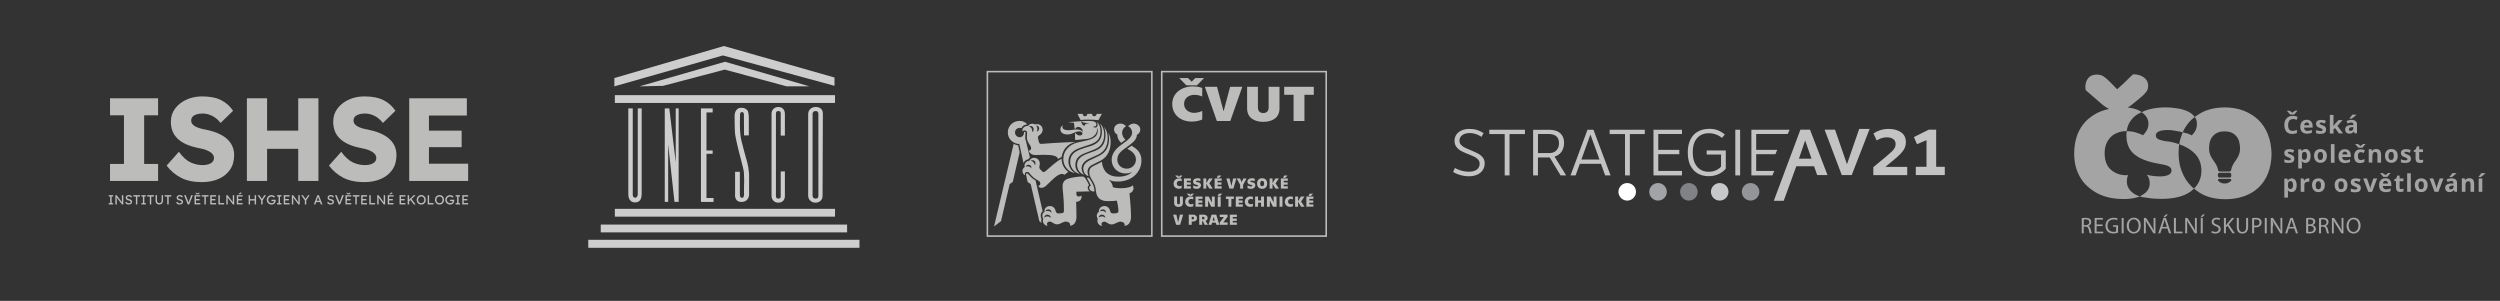 <?xml version="1.0" encoding="UTF-8" standalone="no"?>
<svg
   preserveAspectRatio="xMidYMid meet"
   data-bbox="0 0 852.07 102.54"
   viewBox="0 0 852.07 102.54"
   data-type="ugc"
   role="presentation"
   aria-hidden="true"
   aria-label=""
   style="width: 100%;"
   version="1.1"
   id="svg85"
   sodipodi:docname="loga.svg"
   inkscape:version="1.4 (86a8ad7, 2024-10-11)"
   xmlns:inkscape="http://www.inkscape.org/namespaces/inkscape"
   xmlns:sodipodi="http://sodipodi.sourceforge.net/DTD/sodipodi-0.dtd"
   xmlns="http://www.w3.org/2000/svg"
   xmlns:svg="http://www.w3.org/2000/svg">
  <rect x="0" y="0" width="852.07" height="102.54" fill="#333333" stroke="none"/>
  <defs
     id="defs85">
    <defs
       id="defs2">
      <clipPath
         id="c6485a37-f316-45a7-b12d-a84f10101e88_comp-m8rm99za_r_comp-m8rihv6f">
        <path
           d="M629.3 39.65v35h-177v-35z"
           id="path1" />
      </clipPath>
      <clipPath
         id="5ad6a6f1-e5a6-4463-8e58-df96000aee1d_comp-m8rm99za_r_comp-m8rihv6f">
        <path
           d="M629.06 39.8v34.38H452.97V39.8z"
           id="path2" />
      </clipPath>
    </defs>
  </defs>
  <sodipodi:namedview
     id="namedview85"
     pagecolor="#ffffff"
     bordercolor="#000000"
     borderopacity="0.25"
     inkscape:showpageshadow="2"
     inkscape:pageopacity="0.0"
     inkscape:pagecheckerboard="0"
     inkscape:deskcolor="#d1d1d1"
     inkscape:zoom="2.3847806"
     inkscape:cx="426.035"
     inkscape:cy="30.40112"
     inkscape:window-width="2560"
     inkscape:window-height="1369"
     inkscape:window-x="124"
     inkscape:window-y="-8"
     inkscape:window-maximized="1"
     inkscape:current-layer="svg85" />
  <g
     clip-path="url(#c6485a37-f316-45a7-b12d-a84f10101e88_comp-m8rm99za_r_comp-m8rihv6f)"
     id="g11"
     transform="translate(37.5,-1)">
    <g
       clip-path="url(#5ad6a6f1-e5a6-4463-8e58-df96000aee1d_comp-m8rm99za_r_comp-m8rihv6f)"
       style="isolation:isolate"
       id="g10">
      <path
         d="m 527.61,69.36 a 2.981,2.981 0 1 0 -0.002,-5.962 2.981,2.981 0 0 0 0.002,5.962"
         fill="#a1a3a6"
         id="path4" />
      <path
         d="m 517.1,69.36 a 2.981,2.981 0 1 0 -0.002,-5.962 2.981,2.981 0 0 0 0.002,5.962"
         fill="#ffffff"
         id="path5" />
      <path
         d="m 538.12,69.36 a 2.981,2.981 0 1 0 -0.002,-5.962 2.981,2.981 0 0 0 0.002,5.962"
         fill="#808285"
         id="path6" />
      <path
         d="m 548.63,69.36 a 2.981,2.981 0 1 0 -0.002,-5.962 2.981,2.981 0 0 0 0.002,5.962"
         fill="#c7c8ca"
         id="path7" />
      <path
         d="m 559.15,69.36 a 2.981,2.981 0 1 0 -0.002,-5.962 2.981,2.981 0 0 0 0.002,5.962"
         fill="#939598"
         id="path8" />
      <path
         d="m 572.45,45.22 h -13.03 v 15.56 h 7.16 l 0.65,-1.51 h -6.17 v -5.71 h 6.55 l 0.61,-1.47 h -7.16 v -5.42 h 10.74 l 0.65,-1.44 z m -16.87,0 h -1.64 v 15.56 h 1.64 z m -10.56,-0.29 c -1.44,0 -2.7,0.3 -3.8,0.91 -1.1,0.61 -1.95,1.52 -2.56,2.73 -0.61,1.22 -0.91,2.7 -0.91,4.44 0,1.74 0.31,3.29 0.94,4.49 0.63,1.2 1.48,2.09 2.54,2.67 1.07,0.58 2.26,0.87 3.58,0.87 1.32,0 2.4,-0.23 3.42,-0.7 1.02,-0.47 1.84,-1.09 2.47,-1.88 v -6.18 h -6.51 v 1.4 h 4.89 v 4.09 c -0.39,0.47 -0.94,0.89 -1.67,1.24 -0.73,0.36 -1.57,0.53 -2.53,0.53 -1.08,0 -2.03,-0.25 -2.84,-0.76 -0.81,-0.5 -1.45,-1.25 -1.91,-2.24 -0.46,-0.99 -0.69,-2.2 -0.69,-3.62 0,-2.12 0.49,-3.73 1.48,-4.84 0.98,-1.11 2.32,-1.67 4.01,-1.67 q 1.26,0 2.4,0.42 c 0.76,0.28 1.44,0.67 2.07,1.18 l 0.96,-1.18 c -0.64,-0.53 -1.38,-0.98 -2.23,-1.36 -0.85,-0.37 -1.89,-0.56 -3.1,-0.56 m -9.27,0.31 h -9.71 v 15.56 h 9.71 v -1.51 h -8.07 v -5.71 h 7.16 v -1.47 h -7.16 v -5.42 h 8.07 v -1.44 z m -19.4,15.56 H 518 V 46.69 h 5.09 v -1.47 h -11.98 v 1.47 h 5.24 v 14.09 z m -14.89,-5.4 3.09,-8.53 3.09,8.53 z m 8.11,5.4 h 1.84 L 505.6,45.22 h -2.04 l -5.78,15.56 h 1.73 l 1.44,-3.96 h 7.2 l 1.42,3.96 z M 486.69,53.17 V 46.66 H 490 c 1.36,0 2.34,0.27 2.94,0.8 q 0.9,0.795 0.9,2.4 c 0,0.96 -0.29,1.76 -0.87,2.38 -0.58,0.62 -1.39,0.93 -2.44,0.93 z m 9.6,7.61 -3.96,-6.4 c 1.07,-0.33 1.87,-0.91 2.42,-1.74 0.55,-0.84 0.82,-1.83 0.82,-2.97 0,-1.33 -0.42,-2.41 -1.26,-3.22 -0.84,-0.81 -2.2,-1.22 -4.1,-1.22 h -5.18 v 15.56 h 1.64 v -6.13 h 4.02 l 3.71,6.13 h 1.87 z m -20.94,0 h 1.64 V 46.69 h 5.26 V 45.22 H 470.1 v 1.47 h 5.24 V 60.78 Z M 463.42,44.93 c -1.05,0 -1.97,0.17 -2.74,0.52 -0.78,0.35 -1.38,0.83 -1.8,1.43 q -0.63,0.915 -0.63,2.07 c 0,0.87 0.23,1.6 0.68,2.17 0.45,0.57 0.99,1.02 1.62,1.36 0.63,0.33 1.46,0.7 2.5,1.1 0.87,0.36 1.55,0.66 2.03,0.9 0.48,0.24 0.89,0.56 1.22,0.93 0.33,0.38 0.5,0.83 0.5,1.37 0,0.81 -0.31,1.47 -0.92,1.98 -0.62,0.5 -1.56,0.76 -2.83,0.76 -0.77,0 -1.57,-0.11 -2.4,-0.34 -0.83,-0.23 -1.59,-0.54 -2.27,-0.94 l -0.62,1.36 c 0.74,0.46 1.59,0.82 2.54,1.08 0.96,0.26 1.89,0.39 2.81,0.39 1.11,0 2.07,-0.19 2.89,-0.56 0.81,-0.37 1.44,-0.89 1.87,-1.56 0.43,-0.67 0.64,-1.44 0.64,-2.31 0,-0.79 -0.22,-1.45 -0.67,-1.99 a 5.1,5.1 0 0 0 -1.57,-1.29 c -0.6,-0.32 -1.45,-0.71 -2.54,-1.17 -0.89,-0.37 -1.57,-0.68 -2.06,-0.92 -0.48,-0.24 -0.89,-0.56 -1.23,-0.93 A 1.95,1.95 0 0 1 459.93,49 c 0,-0.81 0.32,-1.46 0.96,-1.93 0.64,-0.47 1.5,-0.71 2.58,-0.71 q 1.98,0 3.96,1.29 l 0.71,-1.27 c -0.64,-0.41 -1.33,-0.76 -2.07,-1.02 -0.74,-0.27 -1.62,-0.4 -2.64,-0.4"
         fill="#c2c3c2"
         id="path9" />
      <path
         d="M 622.4,57.86 V 45.19 h -2.5 l -5.08,2.52 1.04,2.43 3.25,-1.37 v 9.08 h -3.65 v 2.81 h 9.88 v -2.81 h -2.94 z m -17.31,0 3.21,-2.65 q 1.92,-1.59 2.85,-2.88 0.93,-1.29 0.93,-2.88 c 0,-1.44 -0.54,-2.56 -1.61,-3.34 q -1.62,-1.17 -4.29,-1.17 -1.5,0 -2.82,0.42 c -0.88,0.28 -1.65,0.66 -2.33,1.13 l 1.1,2.39 c 0.46,-0.31 0.99,-0.57 1.6,-0.77 0.61,-0.21 1.24,-0.31 1.89,-0.31 0.87,0 1.58,0.2 2.13,0.59 0.55,0.39 0.83,0.97 0.83,1.73 0,0.47 -0.11,0.91 -0.33,1.3 -0.22,0.4 -0.51,0.77 -0.87,1.13 -0.36,0.35 -0.88,0.82 -1.56,1.39 l -0.38,0.33 -4.46,3.71 v 2.7 h 11.56 v -2.81 h -7.45 z m -14.85,2.81 h 3.38 l 6.1,-15.73 h -3.56 L 592,56.98 587.93,45.2 h -3.56 l 5.86,15.47 z m -14.61,-5.6 2.12,-6.19 2.17,6.19 z m 6.23,5.6 h 3.51 L 579.4,45.2 h -3.27 l -9.07,24.24 h 3.38 l 4.29,-11.77 h 6.06 l 1.06,3.01 z"
         fill="#c2c3c2"
         id="path10" />
    </g>
  </g>
  <path
     d="m 781.98,65.18 c 0.25,-0.2 0.45,-0.44 0.59,-0.79 0.15,-0.35 0.2,-0.79 0.2,-1.24 0,-0.74 -0.15,-1.28 -0.44,-1.73 -0.3,-0.4 -0.74,-0.64 -1.24,-0.64 -0.54,0 -0.99,0.25 -1.29,0.69 h -0.05 l -0.2,-0.59 h -0.99 v 6.47 h 1.24 v -1.83 c 0,-0.05 0,-0.3 -0.05,-0.64 h 0.05 c 0.3,0.4 0.74,0.59 1.24,0.59 0.4,0 0.69,-0.1 0.94,-0.3 m -0.65,-3.11 c 0.15,0.25 0.2,0.55 0.2,0.99 0,0.89 -0.3,1.38 -0.84,1.38 -0.3,0 -0.54,-0.1 -0.69,-0.3 -0.15,-0.2 -0.2,-0.54 -0.2,-1.04 v -0.15 c 0,-0.45 0.1,-0.74 0.2,-0.94 0.15,-0.2 0.35,-0.3 0.69,-0.3 0.3,0.05 0.49,0.15 0.64,0.35 m 4.6,-1.07 c -0.25,0.15 -0.44,0.35 -0.59,0.59 h -0.05 l -0.2,-0.74 h -0.94 v 4.55 h 1.24 v -2.32 c 0,-0.35 0.1,-0.64 0.35,-0.84 0.2,-0.2 0.54,-0.3 0.94,-0.3 0.15,0 0.25,0 0.35,0.05 l 0.1,-1.14 c -0.1,0 -0.25,-0.05 -0.4,-0.05 -0.3,0 -0.54,0.05 -0.79,0.2 m 3.55,1.14 c 0.15,-0.25 0.39,-0.35 0.69,-0.35 0.35,0 0.59,0.1 0.69,0.35 0.15,0.25 0.2,0.54 0.2,0.99 0,0.45 -0.05,0.79 -0.2,1.04 -0.15,0.25 -0.39,0.35 -0.69,0.35 -0.35,0 -0.59,-0.1 -0.74,-0.35 -0.15,-0.25 -0.2,-0.59 -0.2,-1.04 0,-0.45 0.1,-0.79 0.25,-0.99 m 2.62,-0.25 c -0.2,-0.35 -0.44,-0.64 -0.74,-0.79 -0.35,-0.2 -0.69,-0.3 -1.14,-0.3 -0.69,0 -1.24,0.2 -1.63,0.59 -0.4,0.39 -0.59,0.99 -0.59,1.73 0,0.49 0.1,0.89 0.25,1.24 0.2,0.34 0.44,0.64 0.74,0.84 0.35,0.2 0.69,0.3 1.14,0.3 0.69,0 1.24,-0.2 1.63,-0.64 0.4,-0.4 0.59,-0.99 0.59,-1.73 0.05,-0.49 -0.05,-0.89 -0.25,-1.24 m 5.09,0.25 c 0.15,-0.25 0.4,-0.35 0.69,-0.35 0.35,0 0.59,0.1 0.74,0.35 0.15,0.25 0.2,0.54 0.2,0.99 0,0.45 -0.05,0.79 -0.2,1.04 -0.15,0.25 -0.39,0.35 -0.69,0.35 -0.35,0 -0.59,-0.1 -0.74,-0.35 -0.15,-0.25 -0.2,-0.59 -0.2,-1.04 -0.05,-0.45 0.05,-0.79 0.2,-0.99 m 2.62,-0.25 c -0.2,-0.35 -0.44,-0.64 -0.74,-0.79 -0.35,-0.2 -0.69,-0.3 -1.14,-0.3 -0.69,0 -1.24,0.2 -1.63,0.59 -0.39,0.39 -0.59,0.99 -0.59,1.73 0,0.49 0.1,0.89 0.25,1.24 0.2,0.34 0.45,0.64 0.74,0.84 0.35,0.2 0.69,0.3 1.14,0.3 0.69,0 1.24,-0.2 1.63,-0.64 0.39,-0.4 0.59,-0.99 0.59,-1.73 0.05,-0.49 -0.05,-0.89 -0.25,-1.24 m 4.7,1.58 c -0.1,-0.15 -0.2,-0.3 -0.35,-0.44 -0.15,-0.15 -0.45,-0.25 -0.79,-0.39 -0.39,-0.15 -0.64,-0.3 -0.79,-0.35 -0.1,-0.1 -0.2,-0.2 -0.2,-0.3 0,-0.2 0.2,-0.3 0.54,-0.3 0.2,0 0.4,0.05 0.59,0.1 0.2,0.05 0.4,0.15 0.64,0.25 l 0.4,-0.89 c -0.49,-0.25 -1.04,-0.35 -1.58,-0.35 -0.59,0 -1.04,0.1 -1.33,0.35 -0.3,0.2 -0.44,0.54 -0.44,0.94 0,0.25 0.05,0.44 0.1,0.59 0.05,0.15 0.2,0.3 0.35,0.45 0.15,0.15 0.4,0.25 0.79,0.39 0.25,0.1 0.44,0.2 0.59,0.25 0.15,0.1 0.25,0.15 0.3,0.2 0.05,0.05 0.1,0.15 0.1,0.25 0,0.25 -0.25,0.4 -0.69,0.4 -0.2,0 -0.49,-0.05 -0.74,-0.1 -0.3,-0.05 -0.54,-0.15 -0.79,-0.25 v 1.04 c 0.2,0.1 0.4,0.15 0.64,0.2 0.25,0.05 0.49,0.05 0.84,0.05 0.64,0 1.14,-0.1 1.43,-0.35 0.35,-0.25 0.49,-0.59 0.49,-1.04 0,-0.35 0,-0.54 -0.1,-0.69 m 3.95,1.92 1.73,-4.55 h -1.29 l -0.89,2.57 c -0.1,0.35 -0.15,0.69 -0.2,0.94 0,-0.3 -0.1,-0.59 -0.2,-0.94 l -0.89,-2.57 h -1.29 l 1.73,4.55 h 1.28 z m 5.19,-3.51 c 0.15,0.15 0.25,0.39 0.25,0.69 h -1.73 c 0,-0.3 0.1,-0.54 0.25,-0.69 0.15,-0.15 0.35,-0.25 0.59,-0.25 0.24,0 0.49,0.1 0.64,0.25 m 0.44,3.51 c 0.25,-0.05 0.49,-0.15 0.69,-0.25 v -0.94 c -0.25,0.15 -0.49,0.2 -0.74,0.25 -0.25,0.05 -0.49,0.1 -0.79,0.1 -0.34,0 -0.64,-0.1 -0.84,-0.3 -0.2,-0.2 -0.3,-0.49 -0.3,-0.84 h 2.92 v -0.59 c 0,-0.64 -0.2,-1.14 -0.54,-1.53 -0.34,-0.35 -0.84,-0.54 -1.48,-0.54 -0.69,0 -1.18,0.2 -1.58,0.64 -0.4,0.39 -0.59,0.99 -0.59,1.78 0,0.74 0.2,1.29 0.59,1.73 0.4,0.4 0.99,0.59 1.73,0.59 0.4,0 0.69,-0.05 0.94,-0.1 M 813.96,59 c -0.4,0.25 -0.74,0.49 -0.94,0.69 -0.2,-0.25 -0.54,-0.44 -0.94,-0.69 h -0.84 v 0.1 c 0.35,0.35 0.54,0.59 0.69,0.74 0.15,0.2 0.25,0.35 0.35,0.44 h 1.43 c 0.1,-0.15 0.2,-0.3 0.39,-0.54 0.2,-0.25 0.39,-0.44 0.64,-0.69 v -0.1 h -0.79 V 59 Z m 4.05,5.34 c -0.1,-0.1 -0.15,-0.2 -0.15,-0.4 v -2.17 h 1.29 v -0.94 h -1.29 v -0.99 h -0.79 l -0.35,0.94 -0.69,0.39 v 0.54 h 0.59 v 2.17 c 0,0.49 0.1,0.89 0.34,1.14 0.25,0.25 0.59,0.4 1.09,0.4 0.45,0 0.84,-0.05 1.14,-0.2 v -0.94 c -0.3,0.1 -0.54,0.15 -0.79,0.15 -0.2,0.05 -0.3,0 -0.39,-0.1 m 3.66,-5.28 h -1.24 v 6.33 h 1.24 z m 2.81,3.07 c 0.15,-0.25 0.4,-0.35 0.69,-0.35 0.35,0 0.59,0.1 0.74,0.35 0.15,0.25 0.2,0.54 0.2,0.99 0,0.45 -0.05,0.79 -0.2,1.04 -0.15,0.25 -0.4,0.35 -0.69,0.35 -0.35,0 -0.59,-0.1 -0.74,-0.35 -0.15,-0.25 -0.2,-0.59 -0.2,-1.04 0,-0.45 0.05,-0.79 0.2,-0.99 m 2.67,-0.25 c -0.2,-0.35 -0.45,-0.64 -0.74,-0.79 -0.35,-0.2 -0.69,-0.3 -1.14,-0.3 -0.69,0 -1.23,0.2 -1.63,0.59 -0.4,0.39 -0.59,0.99 -0.59,1.73 0,0.49 0.1,0.89 0.25,1.24 0.2,0.34 0.44,0.64 0.74,0.84 0.34,0.2 0.69,0.3 1.14,0.3 0.69,0 1.24,-0.2 1.63,-0.64 0.39,-0.4 0.59,-0.99 0.59,-1.73 0,-0.49 -0.05,-0.89 -0.25,-1.24 m 3.91,3.51 1.73,-4.55 h -1.28 l -0.89,2.57 c -0.1,0.35 -0.15,0.69 -0.2,0.94 0,-0.3 -0.1,-0.59 -0.2,-0.94 l -0.89,-2.57 h -1.28 l 1.73,4.55 z m 6.37,0 v -3.02 c 0,-0.54 -0.15,-0.94 -0.49,-1.19 -0.35,-0.25 -0.79,-0.39 -1.38,-0.39 -0.64,0 -1.24,0.15 -1.73,0.39 l 0.4,0.84 c 0.49,-0.2 0.89,-0.35 1.28,-0.35 0.49,0 0.69,0.25 0.69,0.69 v 0.2 h -0.79 c -0.69,0 -1.18,0.15 -1.53,0.4 -0.35,0.25 -0.49,0.59 -0.49,1.09 0,0.45 0.15,0.79 0.4,1.04 0.25,0.25 0.59,0.39 1.04,0.39 0.35,0 0.64,-0.05 0.84,-0.15 0.2,-0.1 0.44,-0.3 0.64,-0.54 h 0.05 l 0.25,0.59 h 0.84 z m -1.18,-1.73 c 0,0.3 -0.1,0.49 -0.25,0.64 -0.15,0.15 -0.4,0.25 -0.69,0.25 -0.4,0 -0.59,-0.2 -0.59,-0.54 0,-0.25 0.1,-0.44 0.25,-0.54 0.2,-0.1 0.44,-0.2 0.79,-0.2 h 0.49 z m -0.59,-3.31 c 0.2,-0.15 0.44,-0.35 0.79,-0.59 0.35,-0.3 0.59,-0.49 0.74,-0.64 v -0.1 h -1.38 c -0.15,0.3 -0.49,0.69 -0.94,1.24 v 0.1 h 0.79 z m 7.56,2.07 c 0,-0.54 -0.15,-0.94 -0.4,-1.24 -0.3,-0.3 -0.69,-0.44 -1.19,-0.44 -0.3,0 -0.59,0.05 -0.84,0.15 -0.25,0.1 -0.44,0.3 -0.59,0.49 h -0.05 L 840,60.78 h -0.94 v 4.6 h 1.23 v -2.13 c 0,-0.54 0.1,-0.94 0.25,-1.14 0.15,-0.25 0.39,-0.35 0.74,-0.35 0.25,0 0.44,0.1 0.54,0.25 0.1,0.15 0.2,0.39 0.2,0.74 v 2.62 h 1.23 V 62.4 h -0.05 z m 2.82,-1.58 h -1.24 v 4.55 h 1.24 z m -0.5,-0.49 c 0.2,-0.15 0.44,-0.35 0.79,-0.59 0.35,-0.3 0.59,-0.49 0.74,-0.64 v -0.1 h -1.38 c -0.15,0.3 -0.49,0.69 -0.94,1.24 v 0.1 h 0.79 z"
     fill="#a5a4a4"
     id="path11"
     style="isolation:isolate" />
  <path
     d="m 781.88,53.51 c -0.1,-0.15 -0.2,-0.3 -0.35,-0.44 -0.15,-0.15 -0.44,-0.25 -0.79,-0.4 -0.4,-0.15 -0.64,-0.3 -0.79,-0.35 -0.1,-0.1 -0.2,-0.2 -0.2,-0.3 0,-0.2 0.2,-0.3 0.54,-0.3 0.2,0 0.39,0.05 0.59,0.1 0.2,0.05 0.4,0.15 0.64,0.25 l 0.39,-0.89 c -0.49,-0.25 -1.04,-0.35 -1.58,-0.35 -0.59,0 -1.04,0.1 -1.33,0.35 -0.3,0.2 -0.45,0.54 -0.45,0.94 0,0.25 0.05,0.44 0.1,0.59 0.05,0.15 0.2,0.3 0.35,0.44 0.15,0.15 0.39,0.25 0.79,0.4 0.25,0.1 0.45,0.2 0.59,0.25 0.15,0.1 0.25,0.15 0.3,0.2 0.05,0.05 0.1,0.15 0.1,0.25 0,0.25 -0.25,0.4 -0.69,0.4 -0.2,0 -0.49,-0.05 -0.74,-0.1 -0.3,-0.05 -0.54,-0.15 -0.79,-0.3 v 1.04 c 0.2,0.1 0.4,0.15 0.64,0.2 0.25,0.05 0.49,0.05 0.84,0.05 0.64,0 1.14,-0.1 1.43,-0.35 0.35,-0.25 0.49,-0.59 0.49,-1.04 0.05,-0.3 0,-0.49 -0.1,-0.64 m 4.86,1.73 c 0.25,-0.2 0.44,-0.44 0.59,-0.79 0.15,-0.35 0.2,-0.79 0.2,-1.29 0,-0.74 -0.15,-1.29 -0.44,-1.73 -0.3,-0.4 -0.74,-0.64 -1.24,-0.64 -0.54,0 -0.99,0.25 -1.28,0.69 h -0.05 l -0.2,-0.59 h -0.99 v 6.53 h 1.24 v -1.83 c 0,0 0,-0.3 -0.05,-0.64 h 0.05 c 0.3,0.39 0.74,0.59 1.24,0.59 0.4,-0.05 0.69,-0.15 0.94,-0.3 m -0.65,-3.11 c 0.15,0.25 0.2,0.54 0.2,0.99 0,0.89 -0.3,1.38 -0.84,1.38 -0.3,0 -0.54,-0.1 -0.69,-0.3 -0.15,-0.2 -0.2,-0.54 -0.2,-1.04 v -0.15 c 0,-0.44 0.1,-0.74 0.2,-0.94 0.15,-0.2 0.35,-0.3 0.69,-0.3 0.3,0 0.54,0.1 0.64,0.35 m 4.1,0.01 c 0.15,-0.25 0.39,-0.35 0.69,-0.35 0.35,0 0.59,0.1 0.69,0.35 0.15,0.25 0.2,0.54 0.2,0.99 0,0.45 -0.05,0.79 -0.2,1.04 -0.15,0.25 -0.4,0.35 -0.69,0.35 -0.35,0 -0.59,-0.1 -0.74,-0.35 -0.15,-0.25 -0.2,-0.54 -0.2,-1.04 0,-0.44 0.1,-0.74 0.25,-0.99 m 2.62,-0.25 c -0.2,-0.35 -0.44,-0.64 -0.74,-0.79 -0.35,-0.2 -0.69,-0.3 -1.14,-0.3 -0.69,0 -1.24,0.2 -1.63,0.59 -0.39,0.4 -0.59,0.99 -0.59,1.73 0,0.49 0.1,0.89 0.25,1.24 0.2,0.35 0.44,0.64 0.74,0.84 0.35,0.2 0.69,0.3 1.14,0.3 0.69,0 1.24,-0.2 1.63,-0.64 0.4,-0.39 0.59,-0.99 0.59,-1.73 0.05,-0.44 -0.05,-0.84 -0.25,-1.24 m 2.87,-2.76 h -1.24 v 6.33 h 1.24 z m 4.15,2.81 c 0.15,0.15 0.25,0.4 0.25,0.69 h -1.73 c 0,-0.3 0.1,-0.54 0.25,-0.69 0.15,-0.15 0.35,-0.25 0.59,-0.25 0.3,0 0.49,0.1 0.64,0.25 m 0.45,3.51 c 0.25,-0.05 0.49,-0.15 0.69,-0.25 v -0.94 c -0.25,0.15 -0.49,0.2 -0.74,0.3 -0.25,0.05 -0.49,0.1 -0.79,0.1 -0.35,0 -0.64,-0.1 -0.84,-0.3 -0.2,-0.2 -0.3,-0.49 -0.3,-0.84 h 2.92 v -0.59 c 0,-0.64 -0.2,-1.14 -0.54,-1.53 -0.35,-0.35 -0.84,-0.54 -1.48,-0.54 -0.69,0 -1.19,0.2 -1.58,0.64 -0.4,0.39 -0.59,0.99 -0.59,1.78 0,0.74 0.2,1.29 0.59,1.73 0.39,0.39 0.99,0.59 1.73,0.59 0.4,-0.1 0.69,-0.1 0.94,-0.15 m 4.98,0 c 0.2,-0.05 0.4,-0.15 0.59,-0.25 v -1.04 c -0.2,0.15 -0.39,0.25 -0.59,0.3 -0.2,0.05 -0.45,0.1 -0.64,0.1 -0.64,0 -0.99,-0.44 -0.99,-1.33 0,-0.89 0.35,-1.38 0.99,-1.38 0.15,0 0.35,0.05 0.49,0.1 0.15,0.05 0.35,0.1 0.54,0.2 L 806,51.2 c -0.4,-0.2 -0.89,-0.3 -1.43,-0.3 -0.69,0 -1.29,0.2 -1.63,0.59 -0.39,0.39 -0.59,0.99 -0.59,1.78 0,1.53 0.69,2.32 2.13,2.32 0.35,-0.1 0.59,-0.1 0.79,-0.15 m 0.19,-6.37 c -0.4,0.25 -0.74,0.49 -0.94,0.69 -0.2,-0.25 -0.54,-0.45 -0.94,-0.69 h -0.84 v 0.1 c 0.35,0.35 0.54,0.59 0.69,0.74 0.15,0.2 0.25,0.35 0.35,0.44 h 1.43 c 0.1,-0.15 0.2,-0.3 0.39,-0.54 0.2,-0.25 0.4,-0.44 0.64,-0.69 v -0.05 h -0.79 z m 6.03,3.41 c 0,-0.54 -0.15,-0.94 -0.4,-1.24 -0.3,-0.3 -0.69,-0.45 -1.19,-0.45 -0.3,0 -0.59,0.05 -0.84,0.15 -0.25,0.1 -0.44,0.3 -0.59,0.49 h -0.05 l -0.15,-0.59 h -0.94 v 4.55 h 1.24 v -2.12 c 0,-0.54 0.1,-0.94 0.25,-1.14 0.15,-0.25 0.4,-0.35 0.74,-0.35 0.25,0 0.45,0.1 0.54,0.25 0.09,0.15 0.2,0.4 0.2,0.74 v 2.67 h 1.24 v -2.97 h -0.05 z m 2.81,-0.35 c 0.15,-0.25 0.39,-0.35 0.69,-0.35 0.35,0 0.59,0.1 0.69,0.35 0.15,0.25 0.2,0.54 0.2,0.99 0,0.45 -0.05,0.79 -0.2,1.04 -0.15,0.25 -0.4,0.35 -0.69,0.35 -0.35,0 -0.59,-0.1 -0.74,-0.35 -0.15,-0.25 -0.2,-0.54 -0.2,-1.04 0.05,-0.44 0.1,-0.74 0.25,-0.99 m 2.67,-0.25 c -0.2,-0.35 -0.44,-0.64 -0.74,-0.79 -0.35,-0.2 -0.69,-0.3 -1.14,-0.3 -0.69,0 -1.24,0.2 -1.63,0.59 -0.4,0.4 -0.59,0.99 -0.59,1.73 0,0.49 0.1,0.89 0.25,1.24 0.2,0.35 0.45,0.64 0.74,0.84 0.35,0.2 0.69,0.3 1.14,0.3 0.69,0 1.24,-0.2 1.63,-0.64 0.4,-0.39 0.59,-0.99 0.59,-1.73 0,-0.44 -0.1,-0.84 -0.25,-1.24 m 4.65,1.63 c -0.1,-0.15 -0.2,-0.3 -0.35,-0.44 -0.15,-0.15 -0.45,-0.25 -0.79,-0.4 -0.39,-0.15 -0.64,-0.3 -0.79,-0.35 -0.1,-0.1 -0.2,-0.2 -0.2,-0.3 0,-0.2 0.2,-0.3 0.54,-0.3 0.2,0 0.4,0.05 0.59,0.1 0.2,0.05 0.4,0.15 0.64,0.25 l 0.4,-0.89 c -0.49,-0.25 -1.04,-0.35 -1.58,-0.35 -0.59,0 -1.04,0.1 -1.34,0.35 -0.3,0.2 -0.45,0.54 -0.45,0.94 0,0.25 0.05,0.44 0.1,0.59 0.1,0.15 0.2,0.3 0.35,0.44 0.15,0.14 0.4,0.25 0.79,0.4 0.25,0.1 0.45,0.2 0.59,0.25 0.15,0.1 0.25,0.15 0.3,0.2 0.05,0.05 0.1,0.15 0.1,0.25 0,0.25 -0.25,0.4 -0.69,0.4 -0.2,0 -0.49,-0.05 -0.74,-0.1 -0.3,-0.05 -0.54,-0.15 -0.79,-0.3 v 1.04 c 0.2,0.1 0.45,0.15 0.64,0.2 0.25,0.05 0.49,0.05 0.84,0.05 0.64,0 1.14,-0.1 1.43,-0.35 0.35,-0.25 0.49,-0.59 0.49,-1.04 0.05,-0.3 0,-0.49 -0.1,-0.64 m 3.08,0.89 c -0.1,-0.1 -0.15,-0.2 -0.15,-0.4 v -2.17 h 1.29 v -0.94 h -1.29 V 49.9 h -0.79 l -0.35,0.94 -0.69,0.4 v 0.54 h 0.59 V 54 c 0,0.49 0.1,0.89 0.35,1.14 0.25,0.25 0.59,0.4 1.09,0.4 0.44,0 0.84,-0.05 1.14,-0.2 V 54.4 c -0.3,0.1 -0.54,0.15 -0.79,0.15 -0.2,-0.05 -0.3,-0.1 -0.4,-0.15"
     fill="#a5a4a4"
     id="path12"
     style="isolation:isolate" />
  <path
     d="m 782.03,40.61 c 0.25,0.1 0.44,0.15 0.69,0.3 l 0.4,-1.04 c -0.59,-0.3 -1.14,-0.39 -1.73,-0.39 -0.54,0 -1.04,0.1 -1.48,0.39 -0.44,0.25 -0.74,0.59 -0.99,1.09 -0.25,0.44 -0.35,0.99 -0.35,1.63 0,0.99 0.25,1.73 0.69,2.27 0.45,0.54 1.14,0.79 1.98,0.79 0.59,0 1.14,-0.1 1.63,-0.3 v -1.04 c -0.59,0.2 -1.09,0.3 -1.53,0.3 -0.99,0 -1.48,-0.64 -1.48,-1.98 0,-0.64 0.15,-1.14 0.39,-1.48 0.25,-0.35 0.64,-0.54 1.09,-0.54 0.25,-0.1 0.45,-0.1 0.69,0 m 0.19,-2.86 c -0.4,0.25 -0.74,0.49 -0.94,0.69 -0.2,-0.25 -0.55,-0.44 -0.94,-0.69 h -0.84 v 0.1 c 0.35,0.35 0.55,0.59 0.69,0.74 0.15,0.2 0.25,0.35 0.35,0.44 h 1.43 c 0.1,-0.15 0.2,-0.3 0.4,-0.54 0.2,-0.25 0.4,-0.44 0.64,-0.69 v -0.1 h -0.79 z m 4.6,4.25 c 0.15,0.15 0.25,0.4 0.25,0.69 h -1.73 c 0,-0.3 0.1,-0.54 0.25,-0.69 0.15,-0.15 0.35,-0.25 0.59,-0.25 0.3,0 0.49,0.05 0.64,0.25 m 0.45,3.46 c 0.25,-0.05 0.49,-0.15 0.69,-0.25 v -0.94 c -0.25,0.15 -0.49,0.2 -0.74,0.25 -0.25,0.05 -0.49,0.1 -0.79,0.1 -0.35,0 -0.64,-0.1 -0.84,-0.3 -0.2,-0.2 -0.3,-0.49 -0.3,-0.84 h 2.92 v -0.59 c 0,-0.64 -0.2,-1.14 -0.55,-1.53 -0.35,-0.35 -0.84,-0.54 -1.48,-0.54 -0.69,0 -1.19,0.2 -1.58,0.64 -0.39,0.39 -0.59,0.99 -0.59,1.78 0,0.74 0.2,1.29 0.59,1.73 0.4,0.4 0.99,0.59 1.73,0.59 0.4,0 0.69,-0.05 0.94,-0.1 m 5.43,-1.93 c -0.1,-0.15 -0.2,-0.3 -0.35,-0.44 -0.15,-0.15 -0.44,-0.25 -0.79,-0.39 -0.39,-0.15 -0.64,-0.3 -0.79,-0.35 -0.1,-0.1 -0.2,-0.2 -0.2,-0.3 0,-0.2 0.2,-0.3 0.54,-0.3 0.2,0 0.4,0.05 0.59,0.1 0.2,0.05 0.4,0.15 0.64,0.25 l 0.4,-0.89 c -0.49,-0.25 -1.04,-0.35 -1.58,-0.35 -0.59,0 -1.04,0.1 -1.33,0.35 -0.3,0.2 -0.45,0.54 -0.45,0.94 0,0.25 0.05,0.44 0.1,0.59 0.05,0.15 0.2,0.3 0.35,0.45 0.15,0.15 0.4,0.25 0.79,0.39 0.25,0.1 0.45,0.2 0.59,0.25 0.15,0.1 0.25,0.15 0.3,0.2 0.05,0.05 0.1,0.15 0.1,0.25 0,0.25 -0.25,0.4 -0.69,0.4 -0.2,0 -0.49,-0.05 -0.74,-0.1 -0.3,-0.05 -0.54,-0.15 -0.79,-0.25 v 1.04 c 0.2,0.1 0.45,0.15 0.64,0.2 0.25,0.05 0.49,0.05 0.84,0.05 0.64,0 1.14,-0.1 1.43,-0.35 0.35,-0.25 0.49,-0.59 0.49,-1.04 0,-0.35 -0.05,-0.54 -0.1,-0.69 m 2.58,-0.55 0.05,-1.04 v -2.77 h -1.24 v 6.33 h 1.24 v -1.43 l 0.54,-0.44 1.29,1.83 h 1.43 l -1.93,-2.57 1.78,-1.98 h -1.38 l -1.28,1.38 -0.49,0.69 z m 8.06,2.47 v -3.02 c 0,-0.54 -0.15,-0.94 -0.49,-1.19 -0.35,-0.25 -0.79,-0.39 -1.38,-0.39 -0.64,0 -1.24,0.15 -1.73,0.39 l 0.4,0.84 c 0.49,-0.2 0.94,-0.35 1.28,-0.35 0.45,0 0.69,0.25 0.69,0.69 v 0.2 h -0.79 c -0.69,0 -1.19,0.15 -1.53,0.4 -0.35,0.25 -0.49,0.59 -0.49,1.09 0,0.44 0.15,0.79 0.4,1.04 0.25,0.25 0.59,0.39 1.04,0.39 0.35,0 0.64,-0.05 0.84,-0.15 0.2,-0.1 0.44,-0.3 0.64,-0.54 h 0.05 l 0.25,0.59 h 0.84 z m -1.24,-1.73 c 0,0.3 -0.1,0.49 -0.25,0.64 -0.15,0.15 -0.4,0.25 -0.69,0.25 -0.39,0 -0.59,-0.2 -0.59,-0.54 0,-0.25 0.1,-0.44 0.25,-0.54 0.2,-0.1 0.44,-0.2 0.79,-0.2 h 0.49 z m -0.54,-3.31 c 0.2,-0.15 0.44,-0.35 0.79,-0.59 0.35,-0.3 0.59,-0.49 0.74,-0.64 v -0.1 h -1.38 c -0.15,0.3 -0.49,0.69 -0.94,1.24 v 0.1 h 0.79 z"
     fill="#a5a4a4"
     id="path13"
     style="isolation:isolate" />
  <path
     d="m 732.16,29.34 c 0,-1.19 -0.44,-2.13 -1.38,-2.87 -0.94,-0.74 -2.17,-1.14 -3.76,-1.14 -0.79,0.69 -1.53,1.43 -2.27,2.17 -0.74,0.74 -1.83,1.73 -3.16,2.92 l -2.08,-2.13 q -1.56,-1.56 -2.52,-2.22 c -0.64,-0.44 -1.43,-0.64 -2.37,-0.64 -1.24,0 -2.22,0.39 -2.87,1.19 -0.64,0.79 -0.99,1.78 -0.99,3.06 0,0.2 0,0.4 0.05,0.54 0,0.15 0.05,0.35 0.1,0.54 l 4.45,3.86 c 0.74,0.64 1.38,1.19 1.93,1.58 0.54,0.4 1.09,0.69 1.53,0.94 -0.64,0.15 -1.29,0.3 -1.88,0.49 -1.98,0.64 -3.66,1.63 -5.19,2.92 -1.48,1.28 -2.67,2.92 -3.56,4.94 -0.79,1.98 -1.24,4.3 -1.24,6.97 0,2.27 0.4,4.4 1.19,6.28 0.79,1.88 1.93,3.51 3.41,4.84 1.48,1.33 3.21,2.42 5.29,3.16 2.08,0.74 4.4,1.09 6.92,1.09 2.22,0 4.1,-0.3 5.54,-0.89 -0.4,-0.15 -0.74,-0.3 -1.09,-0.44 -1.04,-0.49 -1.83,-1.14 -2.42,-1.93 -0.59,-0.74 -0.89,-1.68 -0.89,-2.72 0,-0.84 0.15,-1.53 0.44,-2.18 -0.2,0 -0.4,0.05 -0.64,0.05 -2.08,0 -3.81,-0.64 -5.24,-1.88 -1.43,-1.24 -2.13,-3.11 -2.13,-5.64 0,-1.24 0.2,-2.32 0.59,-3.26 0.4,-0.94 0.94,-1.68 1.58,-2.32 0.64,-0.64 1.43,-1.09 2.37,-1.43 0.89,-0.35 1.88,-0.49 2.87,-0.49 h 0.1 c 0.15,-0.94 0.35,-1.78 0.79,-2.62 a 8.35,8.35 0 0 1 2.72,-3.02 c 0.44,-0.3 1.04,-0.54 1.58,-0.84 l -0.1,-0.1 c -1.19,-0.79 -2.77,-1.28 -4.7,-1.48 0.49,-0.25 0.94,-0.54 1.38,-0.89 l 2.72,-2.22 c 1.04,-0.84 1.78,-1.58 2.22,-2.17 0.44,-0.54 0.69,-1.24 0.69,-2.03"
     fill="#a5a4a4"
     id="path14"
     style="isolation:isolate" />
  <path
     d="m 748.02,39.87 c 0,0 -0.1,-0.15 -0.15,-0.2 -0.54,-0.69 -1.33,-1.29 -2.27,-1.73 -0.99,-0.45 -2.13,-0.79 -3.41,-0.99 -1.33,-0.2 -2.72,-0.35 -4.2,-0.35 -1.98,0 -3.76,0.25 -5.39,0.64 -0.99,0.25 -1.88,0.59 -2.67,0.99 1.53,1.04 2.32,2.37 2.32,4 0,0.79 -0.2,1.48 -0.54,2.13 -0.35,0.64 -0.79,1.24 -1.29,1.73 -0.69,-0.35 -1.53,-0.64 -2.47,-0.94 -0.94,-0.3 -1.98,-0.44 -3.11,-0.44 -0.05,0.44 -0.1,0.94 -0.1,1.43 0,2.72 0.84,4.84 2.57,6.33 1.73,1.48 4.3,2.57 7.81,3.21 l 1.83,0.35 c 1.14,0.2 1.93,0.45 2.42,0.79 0.49,0.35 0.74,0.74 0.74,1.33 0,0.59 -0.35,1.09 -0.99,1.43 -0.64,0.34 -1.63,0.54 -2.87,0.54 -1.73,0 -3.26,-0.2 -4.6,-0.59 0.15,0.2 0.35,0.4 0.44,0.59 0.4,0.64 0.59,1.48 0.59,2.37 0,1.63 -0.79,2.92 -2.37,3.86 -0.3,0.2 -0.69,0.44 -1.04,0.59 0.79,0.3 1.68,0.35 2.67,0.49 1.43,0.25 3.02,0.35 4.7,0.35 4.45,0 7.86,-0.89 10.13,-2.62 0.35,-0.3 0.69,-0.54 0.99,-0.89 -0.3,-0.25 -0.64,-0.49 -0.89,-0.79 -1.38,-1.33 -2.47,-3.02 -3.21,-4.94 -0.79,-1.93 -1.14,-4.1 -1.14,-6.52 0,-0.99 0.1,-1.93 0.2,-2.87 -0.94,-0.35 -2,-0.6 -3.14,-0.85 l -1.95,-0.24 c -1.14,-0.25 -1.88,-0.49 -2.27,-0.79 -0.4,-0.3 -0.59,-0.64 -0.59,-1.09 0,-0.64 0.35,-1.14 1.09,-1.43 0.74,-0.3 1.73,-0.44 3.06,-0.44 0.64,0 1.38,0.05 2.13,0.2 0.79,0.1 1.58,0.3 2.32,0.44 0.2,0.05 0.35,0.1 0.54,0.15 0.74,-1.63 1.73,-3.06 2.92,-4.25 0.4,-0.35 0.79,-0.69 1.19,-0.99"
     fill="#a5a4a4"
     id="path15"
     style="isolation:isolate" />
  <path
     d="m 772.98,45.85 c -0.74,-1.93 -1.83,-3.56 -3.21,-4.94 -1.38,-1.33 -3.06,-2.37 -4.99,-3.16 -1.93,-0.74 -4.1,-1.14 -6.47,-1.14 -2.37,0 -4.55,0.35 -6.47,1.09 -1.43,0.54 -2.67,1.33 -3.81,2.17 0.49,0.64 0.74,1.33 0.74,2.22 0,0.94 -0.15,1.73 -0.49,2.37 -0.35,0.64 -0.79,1.24 -1.29,1.68 -0.35,-0.2 -0.79,-0.39 -1.43,-0.64 -0.49,-0.15 -1.09,-0.25 -1.63,-0.39 -0.1,0.25 -0.15,0.39 -0.25,0.64 -0.44,1.14 -0.74,2.13 -0.94,3.41 2.22,0.74 3.95,1.88 5.09,2.97 1.63,1.53 2.47,3.56 2.47,6.03 0,2.47 -0.89,4.5 -2.52,6.13 1.19,0.99 2.62,1.93 4.15,2.52 1.93,0.74 4.1,1.09 6.47,1.09 2.37,0 4.55,-0.34 6.47,-1.04 1.93,-0.69 3.61,-1.68 4.99,-3.01 1.38,-1.34 2.47,-2.97 3.21,-4.94 0.74,-1.98 1.14,-4.2 1.14,-6.67 -0.1,-2.27 -0.44,-4.45 -1.24,-6.38 m -12.49,15.63 c 0,0 -0.68,1.06 -2.27,1.06 -1.59,0 -2.27,-1.06 -2.27,-1.06 v -0.08 c 0,-0.26 0.19,-0.45 0.46,-0.45 h 3.64 c 0.26,0 0.46,0.19 0.46,0.45 v 0.08 z m 0,-1.67 c 0,0.39 -0.19,0.68 -0.46,0.68 h -3.64 c -0.26,0 -0.46,-0.29 -0.46,-0.68 v -0.24 c 0,-0.39 0.19,-0.68 0.46,-0.68 h 3.64 c 0.26,0 0.46,0.29 0.46,0.68 z m 1.28,-4.77 c -1.17,1.58 -1.29,2.72 -1.29,2.72 0,0.4 -0.3,0.69 -0.69,0.69 h -3.16 c -0.4,0 -0.69,-0.3 -0.69,-0.69 0,0 -0.11,-1.14 -1.29,-2.72 -0.87,-1.18 -1.73,-2.47 -1.73,-4.4 0,-1.93 0.44,-3.36 1.38,-4.35 0.94,-1.04 2.22,-1.53 3.9,-1.53 1.68,0 2.97,0.49 3.9,1.53 0.94,0.99 1.38,2.47 1.38,4.35 0,1.88 -0.86,3.22 -1.73,4.4"
     fill="#a5a4a4"
     id="path16"
     style="isolation:isolate" />
  <path
     d="m 709.54,74.35 c 0.34,-0.07 0.83,-0.11 1.3,-0.11 0.72,0 1.19,0.13 1.51,0.43 0.26,0.23 0.41,0.59 0.41,0.99 0,0.69 -0.43,1.15 -0.99,1.34 v 0.02 c 0.4,0.14 0.64,0.51 0.77,1.06 0.17,0.73 0.3,1.23 0.4,1.44 h -0.7 c -0.09,-0.16 -0.2,-0.6 -0.35,-1.25 -0.16,-0.72 -0.43,-0.99 -1.05,-1.02 h -0.64 v 2.27 h -0.68 v -5.17 z m 0.68,2.38 h 0.69 c 0.72,0 1.18,-0.4 1.18,-0.99 0,-0.68 -0.49,-0.97 -1.2,-0.98 -0.33,0 -0.56,0.03 -0.67,0.06 z"
     fill="#a5a4a4"
     id="path17"
     style="isolation:isolate" />
  <path
     fill="#a5a4a4"
     d="m 716.62,77.06 h -2.04 v 1.89 h 2.27 v 0.57 h -2.94 v -5.24 h 2.82 v 0.57 h -2.15 v 1.65 h 2.04 z"
     id="path18"
     style="isolation:isolate" />
  <path
     d="m 721.9,79.28 c -0.3,0.11 -0.9,0.29 -1.61,0.29 -0.79,0 -1.45,-0.2 -1.96,-0.69 -0.45,-0.43 -0.73,-1.13 -0.73,-1.95 0,-1.56 1.08,-2.7 2.84,-2.7 0.61,0 1.08,0.13 1.3,0.24 l -0.16,0.55 a 2.8,2.8 0 0 0 -1.16,-0.23 c -1.27,0 -2.11,0.79 -2.11,2.11 0,1.32 0.8,2.11 2.02,2.11 0.44,0 0.75,-0.06 0.9,-0.14 v -1.56 h -1.06 v -0.54 h 1.72 v 2.52 z"
     fill="#a5a4a4"
     id="path19"
     style="isolation:isolate" />
  <path
     fill="#a5a4a4"
     d="m 723.8,74.28 v 5.24 h -0.68 v -5.24 z"
     id="path20"
     style="isolation:isolate" />
  <path
     d="m 729.63,76.84 c 0,1.8 -1.1,2.76 -2.43,2.76 -1.33,0 -2.35,-1.07 -2.35,-2.66 0,-1.59 1.03,-2.75 2.43,-2.75 1.4,0 2.35,1.1 2.35,2.65 m -4.06,0.09 c 0,1.12 0.61,2.12 1.67,2.12 1.06,0 1.68,-0.99 1.68,-2.17 0,-1.04 -0.54,-2.13 -1.67,-2.13 -1.13,0 -1.68,1.03 -1.68,2.18"
     fill="#a5a4a4"
     id="path21"
     style="isolation:isolate" />
  <path
     d="m 730.7,79.52 v -5.24 h 0.74 l 1.68,2.65 c 0.39,0.61 0.69,1.17 0.94,1.7 h 0.02 A 24,24 0 0 1 734,76.47 v -2.19 h 0.64 v 5.24 h -0.68 l -1.66,-2.66 c -0.36,-0.58 -0.72,-1.18 -0.98,-1.75 h -0.02 c 0.04,0.67 0.05,1.3 0.05,2.17 v 2.24 h -0.64 z"
     fill="#a5a4a4"
     id="path22"
     style="isolation:isolate" />
  <path
     d="m 736.84,77.87 -0.54,1.65 h -0.7 l 1.78,-5.24 h 0.82 l 1.79,5.24 h -0.72 l -0.56,-1.65 h -1.86 z m 1.72,-0.53 -0.51,-1.51 c -0.12,-0.34 -0.19,-0.65 -0.27,-0.96 h -0.02 c -0.08,0.31 -0.16,0.63 -0.26,0.95 l -0.51,1.52 h 1.58 z m 0.37,-4.25 -0.99,0.91 h -0.56 l 0.72,-0.91 h 0.82 z"
     fill="#a5a4a4"
     id="path23"
     style="isolation:isolate" />
  <path
     fill="#a5a4a4"
     d="m 740.93,74.28 h 0.68 v 4.67 h 2.24 v 0.57 h -2.92 z"
     id="path24"
     style="isolation:isolate" />
  <path
     d="m 744.79,79.52 v -5.24 h 0.74 l 1.68,2.65 c 0.39,0.61 0.69,1.17 0.94,1.7 h 0.02 a 24,24 0 0 1 -0.08,-2.16 v -2.19 h 0.64 v 5.24 h -0.68 l -1.66,-2.66 c -0.36,-0.58 -0.72,-1.18 -0.98,-1.75 h -0.02 c 0.04,0.67 0.05,1.3 0.05,2.17 v 2.24 h -0.64 z"
     fill="#a5a4a4"
     id="path25"
     style="isolation:isolate" />
  <path
     d="M 751.56,73.09 750.57,74 h -0.56 l 0.72,-0.91 h 0.82 z m -0.8,6.43 h -0.68 v -5.24 h 0.68 z"
     fill="#a5a4a4"
     id="path26"
     style="isolation:isolate" />
  <path
     d="m 753.87,78.69 c 0.3,0.19 0.75,0.34 1.21,0.34 0.69,0 1.1,-0.37 1.1,-0.89 0,-0.49 -0.28,-0.77 -0.99,-1.04 -0.85,-0.3 -1.38,-0.75 -1.38,-1.48 0,-0.82 0.68,-1.42 1.69,-1.42 0.54,0 0.92,0.12 1.16,0.26 l -0.19,0.55 a 2.1,2.1 0 0 0 -0.99,-0.25 c -0.71,0 -0.99,0.43 -0.99,0.78 0,0.49 0.32,0.73 1.04,1.01 0.89,0.34 1.34,0.77 1.34,1.54 0,0.81 -0.6,1.51 -1.83,1.51 -0.5,0 -1.06,-0.16 -1.34,-0.34 z"
     fill="#a5a4a4"
     id="path27"
     style="isolation:isolate" />
  <path
     d="m 757.98,74.28 h 0.68 v 2.52 h 0.02 c 0.14,-0.2 0.28,-0.39 0.41,-0.56 l 1.6,-1.97 h 0.84 l -1.9,2.22 2.04,3.01 h -0.8 l -1.72,-2.57 -0.5,0.57 v 2 h -0.68 v -5.24 z"
     fill="#a5a4a4"
     id="path28"
     style="isolation:isolate" />
  <path
     d="m 763.05,74.28 v 3.1 c 0,1.17 0.52,1.67 1.22,1.67 0.78,0 1.27,-0.51 1.27,-1.67 v -3.1 h 0.68 v 3.05 c 0,1.61 -0.85,2.27 -1.98,2.27 -1.07,0 -1.88,-0.61 -1.88,-2.24 v -3.08 h 0.68 z"
     fill="#a5a4a4"
     id="path29"
     style="isolation:isolate" />
  <path
     d="m 767.58,74.34 c 0.33,-0.05 0.75,-0.1 1.3,-0.1 0.67,0 1.16,0.16 1.47,0.44 0.29,0.25 0.46,0.63 0.46,1.1 0,0.47 -0.14,0.85 -0.4,1.12 -0.36,0.38 -0.94,0.58 -1.6,0.58 -0.2,0 -0.39,0 -0.54,-0.05 v 2.1 h -0.68 v -5.17 z m 0.68,2.53 c 0.15,0.04 0.33,0.06 0.56,0.06 0.82,0 1.31,-0.4 1.31,-1.12 0,-0.72 -0.49,-1.03 -1.23,-1.03 -0.3,0 -0.52,0.02 -0.64,0.05 v 2.03 z"
     fill="#a5a4a4"
     id="path30"
     style="isolation:isolate" />
  <path
     fill="#a5a4a4"
     d="m 772.58,74.28 v 5.24 h -0.68 v -5.24 z"
     id="path31"
     style="isolation:isolate" />
  <path
     d="m 773.94,79.52 v -5.24 h 0.74 l 1.68,2.65 c 0.39,0.61 0.69,1.17 0.94,1.7 h 0.02 a 24,24 0 0 1 -0.08,-2.16 v -2.19 h 0.64 v 5.24 h -0.68 l -1.66,-2.66 c -0.37,-0.58 -0.72,-1.18 -0.98,-1.75 h -0.02 c 0.04,0.67 0.5,1.3 0.05,2.17 v 2.24 h -0.64 z"
     fill="#a5a4a4"
     id="path32"
     style="isolation:isolate" />
  <path
     d="m 780.09,77.87 -0.54,1.65 h -0.7 l 1.78,-5.24 h 0.81 l 1.79,5.24 h -0.72 l -0.56,-1.65 z m 1.72,-0.53 -0.51,-1.51 c -0.12,-0.34 -0.19,-0.65 -0.27,-0.96 h -0.02 c -0.08,0.31 -0.16,0.63 -0.26,0.95 l -0.51,1.52 h 1.58 z"
     fill="#a5a4a4"
     id="path33"
     style="isolation:isolate" />
  <path
     d="m 786.01,74.35 c 0.3,-0.06 0.76,-0.11 1.23,-0.11 0.68,0 1.11,0.12 1.44,0.38 0.27,0.2 0.43,0.51 0.43,0.92 0,0.5 -0.33,0.95 -0.89,1.15 v 0.02 c 0.5,0.12 1.08,0.54 1.08,1.31 0,0.45 -0.18,0.79 -0.44,1.05 -0.37,0.33 -0.96,0.49 -1.81,0.49 -0.47,0 -0.82,-0.03 -1.05,-0.06 v -5.15 z m 0.68,2.14 h 0.61 c 0.72,0 1.13,-0.37 1.13,-0.88 0,-0.61 -0.47,-0.85 -1.15,-0.85 -0.31,0 -0.49,0.02 -0.6,0.05 v 1.69 z m 0,2.51 c 0.13,0.02 0.33,0.03 0.57,0.03 0.7,0 1.354,-0.26 1.34,-1.02 C 788.579,76.884 787.273,77 787.25,77 h -0.56 z"
     fill="#a5a4a4"
     id="path34"
     style="isolation:isolate"
     sodipodi:nodetypes="cscsccscsccccsssccccssscc" />
  <path
     d="m 790.41,74.35 c 0.34,-0.07 0.83,-0.11 1.3,-0.11 0.72,0 1.19,0.13 1.51,0.43 0.26,0.23 0.41,0.59 0.41,0.99 0,0.69 -0.43,1.15 -0.99,1.34 v 0.02 c 0.4,0.14 0.64,0.51 0.77,1.06 0.17,0.73 0.3,1.23 0.4,1.44 h -0.7 c -0.09,-0.16 -0.2,-0.6 -0.35,-1.25 -0.16,-0.72 -0.44,-0.99 -1.05,-1.02 h -0.64 v 2.27 h -0.68 v -5.17 z m 0.68,2.38 h 0.69 c 0.72,0 1.18,-0.4 1.18,-0.99 0,-0.68 -0.49,-0.97 -1.2,-0.98 -0.33,0 -0.56,0.03 -0.67,0.06 z"
     fill="#a5a4a4"
     id="path35"
     style="isolation:isolate" />
  <path
     d="m 794.78,79.52 v -5.24 h 0.74 l 1.68,2.65 c 0.39,0.61 0.69,1.17 0.94,1.7 h 0.01 a 24,24 0 0 1 -0.08,-2.16 v -2.19 h 0.64 v 5.24 h -0.68 l -1.66,-2.66 c -0.36,-0.58 -0.71,-1.18 -0.98,-1.75 h -0.02 c 0.04,0.67 0.05,1.3 0.05,2.17 v 2.24 z"
     fill="#a5a4a4"
     id="path36"
     style="isolation:isolate" />
  <path
     d="m 804.55,76.84 c 0,1.8 -1.1,2.76 -2.43,2.76 -1.33,0 -2.35,-1.07 -2.35,-2.66 0,-1.59 1.03,-2.75 2.43,-2.75 1.4,0 2.35,1.1 2.35,2.65 m -4.07,0.09 c 0,1.12 0.61,2.12 1.67,2.12 1.06,0 1.68,-0.99 1.68,-2.17 0,-1.04 -0.54,-2.13 -1.67,-2.13 -1.13,0 -1.68,1.03 -1.68,2.18"
     fill="#a5a4a4"
     id="path37"
     style="isolation:isolate" />
  <path
     d="m 396.23,80.19 h 55.51 V 24.68 h -55.51 z m 56.05,0.55 h -56.6 v -56.6 h 56.6 z"
     fill="#bcbcbb"
     id="path38" />
  <path
     d="m 399.53,35.42 c 0,3.72 2.88,6.02 6.65,6.02 1.53,0 2.81,-0.36 3.58,-0.72 v -2.93 c -0.74,0.36 -1.58,0.67 -2.92,0.67 -1.34,0 -3.28,-0.93 -3.28,-3.03 0,-2.1 1.77,-3.1 3.49,-3.1 1.17,0 1.98,0.24 2.7,0.57 V 30 c -0.75,-0.31 -1.7,-0.55 -3.21,-0.55 -3.79,0 -7.01,2.26 -7.01,5.98 m 15.23,5.81 h 4.56 l 4.09,-11.65 h -4.15 l -2.19,8.21 h -0.08 l -2.19,-8.21 h -4.15 l 4.09,11.65 z m 13.99,-11.65 h -3.7 v 7.35 c 0,3.26 2.51,4.58 5.52,4.58 3.01,0 5.52,-1.32 5.52,-4.58 v -7.35 h -3.7 v 7.04 c 0,1.32 -0.79,1.9 -1.83,1.9 -1.04,0 -1.83,-0.58 -1.83,-1.9 v -7.04 z m 12.14,2.73 v 8.93 h 3.7 v -8.93 h 3.19 v -2.73 h -10.09 v 2.73 h 3.21 z"
     fill="#bcbcbb"
     id="path39" />
  <path
     fill="#bcbcbb"
     d="m 401.92,26.61 2.41,2.47 h 3.63 l 2.41,-2.47 h -2.99 l -1.2,1.19 h -0.07 l -1.2,-1.19 z"
     id="path40" />
  <path
     d="m 336.8,80.19 h 55.51 V 24.68 H 336.8 Z m 56.05,0.55 h -56.6 v -56.6 h 56.6 z"
     fill="#bcbcbb"
     id="path41" />
  <path
     d="m 380.79,45.87 c -0.59,-0.31 -1.1,-0.98 -1.1,-1.76 0,-1.14 0.98,-2 2.16,-2 0.9,0 1.53,0.43 1.92,0.9 -0.74,0.39 -1.33,1.33 -1.33,2.19 0,1.14 0.59,1.84 1.14,2.43 l -1.45,1.06 c -0.82,-0.74 -1.33,-1.72 -1.33,-2.82 m -4.91,25.5 c -0.63,0 -0.94,0.35 -0.98,0.67 0.16,-0.08 0.39,-0.16 0.74,-0.16 0.63,0 1.14,0.35 1.29,0.7 0.08,-0.63 -0.31,-1.21 -1.06,-1.21 z m -0.35,1.8 c -0.74,0 -1.14,0.59 -1.06,1.06 0.16,-0.2 0.47,-0.47 1.1,-0.47 0.51,0 0.9,0.24 1.14,0.51 0,-0.55 -0.39,-1.1 -1.17,-1.1 z m -1.53,2.12 c 0,-0.27 0.04,-0.43 0.16,-0.71 -0.2,-0.23 -0.35,-0.63 -0.35,-1.1 0,-0.47 0.23,-0.98 0.74,-1.29 -0.16,-1.17 0.78,-1.96 1.84,-1.96 1.18,0 1.76,0.82 1.96,1.65 0.16,0.59 0.39,0.78 0.67,0.82 0.51,0.08 1.33,0 1.65,-0.08 0.35,-0.08 0.51,-0.27 0.51,-0.86 0,-0.98 -0.27,-2.27 -0.51,-3.37 -0.59,0.08 -2.04,0.16 -3.13,0.16 -2.43,0 -3.8,-1.1 -4.03,-3.49 -0.08,-0.98 -0.27,-1.92 -0.86,-2.98 -0.43,-0.82 -1.41,-1.92 -1.41,-3.33 0,-1.06 0.39,-1.68 1.61,-2.27 0.86,-0.39 1.88,-0.86 2.74,-1.37 -0.04,1.37 0.78,3.21 1.84,4 1.17,0.86 2.27,1.1 3.88,1.1 1.84,0 3.6,-0.55 4.54,-1.65 -0.55,0.35 -1.29,0.55 -2.23,0.55 -2.9,0 -4.74,-2.23 -4.74,-4.62 0,-1.72 0.94,-3.25 2.51,-4.54 1.29,-1.06 2.47,-1.72 3.37,-2.62 0.59,-0.59 1.1,-1.29 1.1,-2.11 0,-0.98 -0.67,-1.92 -1.37,-2.19 0.39,-0.47 1.17,-0.9 1.88,-0.9 1.17,0 2.27,0.86 2.27,2 0,0.86 -0.51,1.53 -1.17,1.84 0.04,0.67 -0.39,1.53 -0.9,2.08 -0.98,1.06 -2.78,2.19 -3.96,3.13 -1.18,0.94 -1.8,1.92 -1.8,3.25 0,1.76 1.41,3.06 3.21,3.06 1.68,0 3.13,-1.29 3.13,-3.09 0,-1.64 -1.18,-2.86 -2.98,-3.68 l 1.49,-1.06 c 1.61,0.94 3.37,2.23 3.37,5.01 0,3.84 -3.09,7.21 -8.11,7.21 -1.57,0 -2,-0.2 -2.98,-0.59 0.63,0.59 1.29,1.45 1.33,2.51 0.78,0.24 1.33,0.35 3.02,0.35 0.74,0 1.76,-0.12 2.59,-0.35 0.59,-0.16 0.94,-0.39 1.14,-0.67 0.2,0.31 0.31,0.67 0.31,0.98 0,0.9 -0.67,1.61 -1.37,1.76 0.27,2.78 0.51,5.56 0.51,8.07 0,1.88 -0.94,3.02 -2.27,3.02 0.08,-0.08 0.12,-0.2 0.12,-0.31 0,-0.74 -0.82,-1.1 -1.41,-1.1 -1.17,0 -1.8,0.94 -3.09,0.94 -1.14,0 -1.61,-0.94 -2.47,-0.94 -0.55,0 -0.94,0.35 -0.94,0.82 0,0.24 0.08,0.43 0.23,0.63 -0.74,0 -1.61,-0.71 -1.61,-1.68 z m -2.78,-11.25 c 0,-0.39 0.12,-0.63 0.59,-0.71 -0.55,-1.21 -0.98,-2 -1.29,-2.51 -0.12,-0.2 0,-0.31 0.16,-0.31 0.23,0 0.43,0.08 0.59,0.31 0.27,0.35 0.63,0.9 0.9,1.41 0.51,0.9 0.82,1.76 0.86,3.02 h -0.39 c -0.82,0 -1.41,-0.59 -1.41,-1.21 z m -2,-6.66 c 0,-1.1 0.74,-2 2.08,-2.7 0.94,-0.47 1.72,-0.78 3.29,-1.57 2.47,-1.21 3.41,-3.21 3.41,-5.92 0,-0.71 -0.12,-1.29 -0.24,-2 0.43,0.86 0.78,1.88 0.78,3.17 0,2.59 -0.9,5.09 -3.49,6.42 -1.1,0.55 -1.72,0.9 -2.55,1.29 -1.25,0.55 -1.84,1.41 -1.84,2.43 0,0.78 0.2,1.21 0.39,1.57 -1.14,-0.31 -1.84,-1.33 -1.84,-2.7 z m 1.45,-16.61 c -0.78,0 -1.57,0.04 -2.39,0.12 l -1.06,-2.08 h 1.8 c 0,0.47 0.35,0.82 0.78,0.82 0.43,0 0.78,-0.35 0.78,-0.82 h 1.61 c 0,0.51 0.31,0.82 0.78,0.82 0.43,0 0.78,-0.43 0.78,-0.82 h 1.8 l -1.21,2.15 c -0.98,-0.12 -2.23,-0.2 -3.68,-0.2 z m -3.57,15.48 c 0,-1.57 0.74,-2.62 2.66,-3.53 1.21,-0.55 2.12,-0.74 3.53,-1.33 2.78,-1.1 3.49,-3.17 3.49,-5.56 0,-0.82 -0.12,-1.8 -0.55,-2.62 0.59,0.7 1.29,1.8 1.29,3.96 0,2.16 -0.74,4.31 -3.21,5.52 -1.18,0.55 -1.96,0.86 -3.29,1.49 -1.53,0.78 -2.39,1.88 -2.39,3.17 0,1.02 0.47,1.8 0.9,2.23 -1.49,-0.43 -2.43,-1.84 -2.43,-3.33 m -2.35,-1.1 c 0,-2.11 1.18,-3.37 3.45,-4.23 1.25,-0.47 2.47,-0.82 3.6,-1.17 2.78,-0.98 3.76,-2.43 3.76,-5.01 0,-1.1 -0.31,-2.15 -0.82,-2.78 0.86,0.74 1.57,1.88 1.57,3.84 0,1.96 -0.59,4.11 -3.41,5.17 -1.33,0.51 -2.08,0.78 -3.49,1.37 -2.19,0.94 -2.9,2.19 -2.9,3.88 0,1.69 0.86,2.51 1.53,3.06 -1.61,-0.27 -3.29,-1.92 -3.29,-4.11 z m -2.35,-1.02 c 0,-2.59 1.96,-4.9 4.98,-5.6 1.14,-0.27 2.12,-0.43 3.45,-0.78 2.51,-0.67 3.29,-1.76 3.29,-3.21 0,-0.39 -0.08,-0.7 -0.27,-1.02 0.04,0.24 0.04,0.43 0.04,0.67 0,1.57 -1.45,2.98 -3.56,3.17 -1.14,0.08 -2.35,0.24 -3.53,0.35 -0.27,0.04 -0.39,-0.08 -0.39,-0.31 l -0.04,-1.88 c 0,-0.08 0.04,-0.16 0.16,-0.16 0.08,0 0.12,0.04 0.16,0.12 0.24,0.35 0.71,0.7 1.37,0.7 0.55,0 0.86,-0.31 0.86,-0.67 0,-0.39 -0.35,-0.74 -1.06,-0.74 -1.53,0 -2.31,1.06 -4,1.06 -1.84,0 -2.47,-0.9 -2.47,-1.76 0,-0.71 0.39,-1.14 0.9,-1.37 -0.16,0.2 -0.2,0.35 -0.2,0.63 0,0.59 0.7,1.06 1.96,1.06 1.18,0 1.92,-0.27 2.82,-0.27 1.18,0 1.88,0.39 2.19,0.82 -0.04,-0.9 -0.71,-1.68 -1.57,-1.68 -0.59,0 -0.82,0.35 -0.9,0.51 -0.04,0.12 -0.12,0.16 -0.2,0.16 -0.08,0 -0.16,-0.04 -0.16,-0.12 l -0.2,-1.96 c -4,-0.23 0.08,-0.35 0.39,-0.39 l 2,-0.16 c 0.35,0.98 0.59,1.53 1.1,1.53 0.27,0 0.39,-0.31 0.39,-0.59 0.43,-0.12 0.86,-0.12 1.29,-0.08 -0.51,-0.35 -2.19,-0.16 -2.7,-0.86 0.82,-0.04 1.45,-0.08 2.12,-0.08 0.67,0 1.25,0 1.8,0.08 0.63,0.08 1.25,0.43 1.25,1.1 0,0.43 -0.23,0.74 -0.67,0.74 -0.16,0 -0.27,-0.04 -0.43,-0.16 0.04,0.31 0.35,0.51 0.67,0.51 0.51,0 0.86,-0.31 0.86,-0.98 0,-0.35 -0.08,-0.74 -0.35,-1.06 0.82,0.67 1.33,1.84 1.33,3.21 0,2.39 -0.86,3.64 -3.53,4.58 -1.37,0.47 -2.47,0.78 -3.84,1.29 -2.23,0.82 -3.57,2.35 -3.57,4.5 0,1.49 0.74,3.17 2.31,3.96 -2.39,-0.31 -4.07,-2.47 -4.07,-4.86 z m -5.09,17.24 c -0.63,0 -0.94,0.35 -0.98,0.67 0.16,-0.08 0.39,-0.16 0.74,-0.16 0.63,0 1.14,0.35 1.29,0.7 0.08,-0.63 -0.31,-1.21 -1.06,-1.21 z m -0.35,1.8 c -0.74,0 -1.14,0.59 -1.06,1.06 0.16,-0.2 0.47,-0.47 1.1,-0.47 0.51,0 0.9,0.24 1.14,0.51 0,-0.55 -0.39,-1.1 -1.18,-1.1 m -1.53,2.12 c 0,-0.27 0.04,-0.43 0.16,-0.71 -0.2,-0.23 -0.35,-0.63 -0.35,-1.1 0,-0.47 0.24,-0.98 0.74,-1.29 -0.16,-1.17 0.78,-1.96 1.84,-1.96 1.17,0 1.76,0.82 1.96,1.65 0.16,0.59 0.39,0.78 0.67,0.82 0.51,0.08 1.33,0 1.65,-0.08 0.35,-0.08 0.51,-0.27 0.51,-0.86 0.04,-4.11 -0.47,-6.74 -0.47,-8.23 0,-1.61 0.9,-2.31 1.84,-2.62 1.25,-0.43 3.72,-0.78 4.94,-0.74 0.55,0 0.82,0.35 1.06,0.71 0.43,0.67 0.78,1.37 1.21,2.27 -0.31,0.16 -0.47,0.43 -0.47,0.82 0,0.55 0.31,1.02 0.74,1.25 l -4.58,0.12 c -0.04,0.27 -0.04,0.55 -0.04,0.78 0,0.51 0.35,0.86 0.82,0.86 0.35,0 0.67,-0.12 0.94,-0.35 0.16,1.61 -0.82,2.12 -1.84,2.15 0.04,1.45 0.12,2.51 0.12,5.13 0,1.88 -0.94,3.02 -2.27,3.02 0.08,-0.08 0.12,-0.2 0.12,-0.31 0,-0.74 -0.82,-1.1 -1.41,-1.1 -1.18,0 -1.8,0.94 -3.09,0.94 -1.14,0 -1.61,-0.94 -2.47,-0.94 -0.55,0 -0.94,0.35 -0.94,0.82 0,0.24 0.08,0.43 0.24,0.63 -0.74,0 -1.61,-0.71 -1.61,-1.68 z m -1.25,-31.5 c 0,-0.59 -0.51,-1.02 -1.1,-1.02 0.24,0.2 0.47,0.67 0.47,1.18 0,0.23 -0.04,0.55 -0.2,0.9 0.47,-0.16 0.82,-0.51 0.82,-1.06 z m -1.26,11.79 c 0,-0.51 -0.43,-0.98 -0.98,-0.98 -0.31,0 -0.51,0.12 -0.63,0.2 0.74,0.16 1.33,0.78 1.37,1.57 0.12,-0.2 0.24,-0.39 0.24,-0.78 z m -0.62,-11.55 c 0,-0.67 -0.55,-1.1 -1.06,-1.1 -0.24,0 -0.39,0.08 -0.51,0.12 0.67,0.27 1.14,0.86 1.1,1.96 0.35,-0.23 0.47,-0.63 0.47,-0.98 m 1.92,31.33 -2.94,-12.61 -1.06,-0.74 -0.51,-2.43 c -0.08,-0.31 0.08,-0.47 0.31,-0.47 0.16,0 0.27,0.08 0.43,0.23 0.51,0.59 0.82,0.94 1.37,1.41 0.31,0.27 0.71,0.51 1.1,0.71 L 355.36,72 c -0.39,0.35 -0.67,0.9 -0.67,1.49 0,0.43 0.12,0.82 0.31,1.18 -0.08,0.2 -0.12,0.39 -0.12,0.63 0,0.24 0.04,0.47 0.16,0.71 l -0.82,-0.63 z m -3.69,-19.19 c -0.51,0 -0.86,0.27 -0.94,0.59 0.16,-0.04 0.35,-0.08 0.59,-0.08 0.59,0 1.1,0.27 1.33,0.74 0.12,-0.74 -0.31,-1.25 -0.98,-1.25 m 3.33,7.21 c 0.47,-0.12 0.71,-0.47 0.71,-0.78 0,-0.47 -0.27,-0.78 -0.63,-1.02 -0.59,-0.35 -1.21,-0.67 -1.76,-1.14 -0.59,-0.51 -0.94,-0.94 -1.29,-1.41 -0.27,-0.31 -0.51,-0.43 -0.86,-0.43 -0.43,0 -0.74,0.31 -0.74,0.67 0,0.2 0.04,0.35 0.12,0.47 -0.59,-0.2 -0.94,-0.82 -0.94,-1.49 0,-0.63 0.39,-1.1 0.78,-1.33 -0.04,-0.12 -0.08,-0.27 -0.08,-0.47 0,-0.82 0.67,-1.61 1.72,-1.68 0.2,-0.55 0.78,-0.98 1.57,-0.98 0.94,0 1.92,0.7 1.92,1.96 0,0.63 -0.16,0.78 -0.16,1.25 0,0.27 0.08,0.51 0.47,0.9 0.47,0.47 0.7,0.74 0.98,0.74 0.28,0 0.43,-0.12 0.74,-0.35 1.76,-1.49 3.29,-3.06 5.41,-4.19 0.04,1.84 0.74,3.33 2.27,4.47 l -1.33,1.02 c -0.23,-0.23 -0.47,-0.31 -0.78,-0.31 -0.51,0 -1.02,0.2 -1.8,0.71 -0.9,0.59 -2.39,2.12 -3.45,3.13 -0.59,0.59 -1.21,0.9 -1.8,0.9 -0.47,0 -0.86,-0.2 -1.06,-0.63 z m 1.77,-10.62 c -1.14,0 -1.84,0.08 -2.63,0.08 -1.21,0 -2.11,-0.51 -2.39,-1.49 0.47,0 0.82,-0.39 0.82,-0.86 0,-0.94 -1.45,-1.88 -1.45,-3.68 0,-0.59 0.08,-1.14 0.08,-1.57 0,-0.47 -0.39,-0.78 -0.82,-0.78 -0.35,0 -0.67,0.16 -0.82,0.31 -0.08,-1.1 0.82,-1.92 1.96,-1.84 0.16,-0.35 0.74,-0.7 1.41,-0.78 0.47,0 0.71,0.12 0.94,0.27 0.2,-0.08 0.43,-0.12 0.74,-0.12 0.9,0 1.88,0.74 1.88,1.88 0,1.06 -0.63,1.57 -1.25,2 -0.31,0.24 -0.39,0.47 -0.35,0.82 0.04,0.43 0.27,1.18 0.39,1.57 0.12,0.35 0.39,0.51 0.82,0.47 2.15,-0.16 5.25,-0.39 7.13,-0.47 1.76,-0.08 3.02,-0.12 4.47,-0.2 -2.74,0.67 -4.31,2.51 -4.74,5.13 l -1.25,0.67 c -0.27,-1.06 -1.68,-1.41 -4.94,-1.41 m -8.19,-3.68 c -2.19,-0.04 -3.96,-1.76 -3.96,-3.92 0,-2.31 1.8,-3.96 4.07,-3.96 1.06,0 2,0.47 2.62,1.25 -0.9,-0.12 -1.76,0.51 -2.04,1.21 -0.23,-0.08 -0.43,-0.08 -0.59,-0.08 -0.9,0 -1.61,0.7 -1.61,1.57 0,0.87 0.71,1.61 1.61,1.61 0.9,0 1.45,-0.71 1.45,-1.61 v -0.16 c 0,0 0.12,-0.04 0.23,-0.04 0.16,0 0.31,0.08 0.31,0.35 0,0.31 -0.12,0.9 -0.12,1.49 0,0.55 0.12,0.94 0.27,1.33 l 1.33,5.56 c -0.2,0.16 -0.39,0.35 -0.55,0.59 -0.74,0.16 -1.37,0.63 -1.65,1.29 l -1.41,-6.5 z m -1.96,-0.04 c 0.43,0.24 0.94,0.39 1.53,0.51 l 0.51,2.35 -2.35,10.11 -1.06,0.74 -2.94,12.61 -2.39,1.84 6.7,-28.17 z"
     fill="#bcbcbb"
     id="path42" />
  <path
     d="m 400.57,59.83 h 0.86 l 0.35,0.38 h 0.02 l 0.35,-0.38 h 0.86 l -0.7,0.78 h -1.05 l -0.7,-0.78 M 400,62.55 c 0,-1.1 0.87,-1.77 1.89,-1.77 0.41,0 0.66,0.07 0.86,0.16 v 0.86 c -0.19,-0.1 -0.41,-0.17 -0.73,-0.17 -0.46,0 -0.94,0.3 -0.94,0.92 0,0.62 0.52,0.9 0.88,0.9 0.36,0 0.59,-0.09 0.79,-0.2 v 0.87 c -0.21,0.11 -0.55,0.21 -0.97,0.21 -1.02,0 -1.8,-0.68 -1.8,-1.79 z"
     fill="#bcbcbb"
     id="path43" />
  <path
     fill="#bcbcbb"
     d="m 403.51,60.82 h 2.38 v 0.79 h -1.38 v 0.55 h 1.34 v 0.77 h -1.34 v 0.56 h 1.38 v 0.79 h -2.38 z"
     id="path44" />
  <path
     d="m 406.68,64.09 v -0.91 c 0.22,0.16 0.69,0.36 1.14,0.36 0.34,0 0.52,-0.1 0.52,-0.27 0,-0.14 -0.13,-0.2 -0.32,-0.24 -0.22,-0.06 -0.36,-0.09 -0.62,-0.15 -0.47,-0.12 -0.77,-0.45 -0.77,-0.99 0,-0.7 0.64,-1.15 1.5,-1.15 0.41,0 0.77,0.08 1,0.18 v 0.86 c -0.17,-0.1 -0.52,-0.23 -0.95,-0.23 -0.39,0 -0.56,0.1 -0.56,0.25 0,0.13 0.1,0.2 0.34,0.25 0.17,0.04 0.3,0.06 0.53,0.11 0.56,0.14 0.85,0.47 0.85,1.03 0,0.56 -0.52,1.17 -1.47,1.17 -0.52,0 -0.92,-0.11 -1.19,-0.26"
     fill="#bcbcbb"
     id="path45" />
  <path
     fill="#bcbcbb"
     d="m 412.15,64.28 -1.01,-1.67 v 1.67 h -0.99 v -3.46 h 0.99 v 1.59 l 0.97,-1.59 h 1.22 l -1.16,1.67 1.17,1.79 z"
     id="path46" />
  <path
     d="m 415.1,59.83 h 1.16 l -0.72,0.78 h -0.84 z m -1.12,0.99 h 2.39 v 0.79 h -1.39 v 0.55 h 1.34 v 0.77 h -1.34 v 0.56 h 1.39 v 0.79 h -2.39 z"
     fill="#bcbcbb"
     id="path47" />
  <path
     fill="#bcbcbb"
     d="m 417.97,60.82 h 1.12 l 0.59,2.59 h 0.02 l 0.59,-2.59 h 1.12 l -1.04,3.46 h -1.36 z"
     id="path48" />
  <path
     fill="#bcbcbb"
     d="m 422.68,63.01 -1.17,-2.19 h 1.12 l 0.55,1.23 h 0.02 l 0.56,-1.23 h 1.11 l -1.2,2.19 v 1.27 h -0.99 z"
     id="path49" />
  <path
     d="m 425.2,64.09 v -0.91 c 0.22,0.16 0.69,0.36 1.14,0.36 0.34,0 0.52,-0.1 0.52,-0.27 0,-0.14 -0.13,-0.2 -0.32,-0.24 -0.22,-0.06 -0.36,-0.09 -0.62,-0.15 -0.47,-0.12 -0.77,-0.45 -0.77,-0.99 0,-0.7 0.64,-1.15 1.5,-1.15 0.41,0 0.77,0.08 1,0.18 v 0.86 c -0.17,-0.1 -0.52,-0.23 -0.95,-0.23 -0.39,0 -0.56,0.1 -0.56,0.25 0,0.13 0.1,0.2 0.34,0.25 0.17,0.04 0.3,0.06 0.53,0.11 0.56,0.14 0.85,0.47 0.85,1.03 0,0.56 -0.52,1.17 -1.47,1.17 -0.52,0 -0.92,-0.11 -1.2,-0.26"
     fill="#bcbcbb"
     id="path50" />
  <path
     d="m 430.84,62.55 c 0,-0.57 -0.21,-0.93 -0.66,-0.93 -0.45,0 -0.67,0.36 -0.67,0.93 0,0.57 0.22,0.93 0.67,0.93 0.45,0 0.66,-0.36 0.66,-0.93 m -2.39,0 c 0,-1.15 0.71,-1.81 1.73,-1.81 1.02,0 1.72,0.66 1.72,1.81 0,1.15 -0.69,1.81 -1.72,1.81 -1.03,0 -1.73,-0.66 -1.73,-1.81"
     fill="#bcbcbb"
     id="path51" />
  <path
     fill="#bcbcbb"
     d="m 434.72,64.28 -1.01,-1.67 v 1.67 h -0.99 v -3.46 h 0.99 v 1.59 l 0.97,-1.59 h 1.22 l -1.16,1.67 1.17,1.79 z"
     id="path52" />
  <path
     d="m 437.67,59.83 h 1.16 l -0.72,0.78 h -0.84 z m -1.12,0.99 h 2.38 v 0.79 h -1.39 v 0.55 h 1.34 v 0.77 h -1.34 v 0.56 h 1.39 v 0.79 h -2.38 z"
     fill="#bcbcbb"
     id="path53" />
  <path
     d="m 400.18,69.17 v -2.18 h 1 v 2.09 c 0,0.39 0.21,0.56 0.49,0.56 0.28,0 0.49,-0.17 0.49,-0.56 v -2.09 h 1 v 2.18 c 0,0.97 -0.68,1.36 -1.49,1.36 -0.81,0 -1.49,-0.39 -1.49,-1.36"
     fill="#bcbcbb"
     id="path54" />
  <path
     d="m 404.51,66 h 0.86 l 0.34,0.38 h 0.02 L 406.08,66 h 0.86 l -0.7,0.78 h -1.05 L 404.49,66 m -0.54,2.72 c 0,-1.1 0.87,-1.77 1.89,-1.77 0.41,0 0.66,0.07 0.86,0.16 v 0.86 c -0.19,-0.1 -0.41,-0.17 -0.73,-0.17 -0.46,0 -0.94,0.3 -0.94,0.92 0,0.62 0.52,0.9 0.88,0.9 0.36,0 0.59,-0.09 0.79,-0.2 v 0.87 c -0.21,0.11 -0.55,0.21 -0.97,0.21 -1.02,0 -1.79,-0.68 -1.79,-1.79 z"
     fill="#bcbcbb"
     id="path55" />
  <path
     fill="#bcbcbb"
     d="m 407.46,66.99 h 2.38 v 0.79 h -1.38 v 0.55 h 1.34 v 0.77 h -1.34 v 0.56 h 1.38 v 0.79 h -2.38 z"
     id="path56" />
  <path
     fill="#bcbcbb"
     d="m 410.75,66.99 h 1.23 l 1.03,2.06 h 0.02 v -2.06 h 1 v 3.46 h -1.22 l -1.05,-2.08 h -0.01 v 2.08 h -1 z"
     id="path57" />
  <path
     d="m 415.04,66.99 h 1 v 3.46 h -1 z M 415.41,66 h 1.16 l -0.72,0.78 h -0.84 z"
     fill="#bcbcbb"
     id="path58" />
  <path
     fill="#bcbcbb"
     d="m 418.69,67.8 h -0.87 v -0.81 h 2.72 v 0.81 h -0.86 v 2.65 h -0.99 z"
     id="path59" />
  <path
     fill="#bcbcbb"
     d="m 421.19,66.99 h 2.38 v 0.79 h -1.39 v 0.55 h 1.34 v 0.77 h -1.34 v 0.56 h 1.39 v 0.79 h -2.38 z"
     id="path60" />
  <path
     d="m 424.28,68.72 c 0,-1.1 0.87,-1.77 1.89,-1.77 0.41,0 0.66,0.07 0.86,0.16 v 0.86 c -0.19,-0.1 -0.41,-0.17 -0.73,-0.17 -0.46,0 -0.94,0.3 -0.94,0.92 0,0.62 0.52,0.9 0.88,0.9 0.36,0 0.59,-0.09 0.79,-0.2 v 0.87 c -0.21,0.11 -0.55,0.21 -0.97,0.21 -1.02,0 -1.79,-0.68 -1.79,-1.79"
     fill="#bcbcbb"
     id="path61" />
  <path
     fill="#bcbcbb"
     d="m 428.78,66.99 v 1.32 h 1.02 v -1.32 h 1 v 3.46 h -1 v -1.36 h -1.02 v 1.36 h -1 v -3.46 z"
     id="path62" />
  <path
     fill="#bcbcbb"
     d="m 431.81,66.99 h 1.23 l 1.04,2.06 h 0.01 v -2.06 h 1 v 3.46 h -1.22 l -1.05,-2.08 h -0.01 v 2.08 h -1 z"
     id="path63" />
  <path
     fill="#bcbcbb"
     d="m 437.1,66.99 v 3.46 h -1 v -3.46 z"
     id="path64" />
  <path
     d="m 437.91,68.72 c 0,-1.1 0.87,-1.77 1.89,-1.77 0.41,0 0.66,0.07 0.86,0.16 v 0.86 c -0.19,-0.1 -0.41,-0.17 -0.73,-0.17 -0.46,0 -0.94,0.3 -0.94,0.92 0,0.62 0.52,0.9 0.88,0.9 0.36,0 0.59,-0.09 0.79,-0.2 v 0.87 c -0.21,0.11 -0.55,0.21 -0.97,0.21 -1.02,0 -1.8,-0.68 -1.8,-1.79"
     fill="#bcbcbb"
     id="path65" />
  <path
     fill="#bcbcbb"
     d="m 443.42,70.45 -1,-1.67 v 1.67 h -1 v -3.46 h 1 v 1.59 l 0.96,-1.59 h 1.22 l -1.16,1.67 1.17,1.79 z"
     id="path66" />
  <path
     d="m 446.37,66 h 1.16 l -0.72,0.78 h -0.84 z m -1.12,0.99 h 2.39 v 0.79 h -1.39 v 0.55 h 1.34 v 0.77 h -1.34 v 0.56 h 1.39 v 0.79 h -2.39 z"
     fill="#bcbcbb"
     id="path67" />
  <path
     fill="#bcbcbb"
     d="m 399.82,73.16 h 1.12 l 0.59,2.59 h 0.02 l 0.59,-2.59 h 1.12 l -1.04,3.46 h -1.36 z"
     id="path68" />
  <path
     d="m 406.56,74.76 c 0.22,0 0.42,-0.18 0.42,-0.43 0,-0.25 -0.2,-0.43 -0.42,-0.43 h -0.39 v 0.85 h 0.39 m -1.39,-1.59 h 1.51 c 0.81,0 1.31,0.55 1.31,1.19 0,0.64 -0.5,1.15 -1.31,1.15 h -0.51 v 1.12 h -1 z"
     fill="#bcbcbb"
     id="path69" />
  <path
     d="m 410.12,74.76 c 0.27,0 0.43,-0.21 0.43,-0.43 0,-0.22 -0.16,-0.43 -0.43,-0.43 h -0.4 v 0.86 z m -1.4,-1.6 h 1.59 c 0.81,0 1.3,0.52 1.3,1.14 0,0.62 -0.43,0.85 -0.74,0.99 v 0.02 c 0,0 0.12,0.13 0.19,0.24 l 0.64,1.07 h -1.12 l -0.6,-1.22 h -0.25 v 1.22 h -1 v -3.46 z"
     fill="#bcbcbb"
     id="path70" />
  <path
     d="m 414.02,75.19 -0.34,-1.28 h -0.05 l -0.34,1.28 z m 0.19,0.71 h -1.1 l -0.19,0.72 h -1.02 l 1.03,-3.46 h 1.6 l 1.04,3.46 h -1.02 l -0.19,-0.72 z"
     fill="#bcbcbb"
     id="path71" />
  <path
     fill="#bcbcbb"
     d="m 415.7,75.85 1.44,-1.88 h -1.41 v -0.81 h 2.66 v 0.73 l -1.47,1.92 h 1.49 v 0.81 h -2.71 z"
     id="path72" />
  <path
     fill="#bcbcbb"
     d="m 419.17,73.16 h 2.38 v 0.79 h -1.39 v 0.55 h 1.35 v 0.77 h -1.35 v 0.56 h 1.39 v 0.79 h -2.38 z"
     id="path73" />
  <path
     d="m 215.66,36.94 v 28.52 c 0,0.77 -0.09,1.16 0.17,1.55 0.13,0.26 0.39,0.39 0.6,0.39 0.3,0 0.56,-0.13 0.73,-0.43 0.26,-0.39 0.21,-0.77 0.21,-1.59 V 36.95 h 1.33 v 29.08 c 0,1.98 -0.73,2.96 -2.28,2.96 -0.64,0 -1.2,-0.21 -1.63,-0.69 -0.43,-0.47 -0.64,-1.2 -0.64,-2.23 V 36.95 h 1.5 z"
     fill="#cdcdcd"
     fill-rule="evenodd"
     id="path74" />
  <path
     d="m 229.88,68.81 -2.15,-19.59 v 19.59 h -1.16 V 36.94 h 1.55 l 2.19,18.38 V 36.94 h 0.99 v 31.87 z"
     fill="#cdcdcd"
     fill-rule="evenodd"
     id="path75" />
  <path
     d="m 242.89,51.29 v 1.12 h -2.1 v 15.08 h 2.41 v 1.33 h -4.3 V 36.95 h 3.99 v 1.37 h -2.1 v 12.97 z"
     fill="#cdcdcd"
     fill-rule="evenodd"
     id="path76" />
  <path
     d="m 284.6,32.43 v 2.66 h -75.04 v -2.66 z"
     fill="#cdcdcd"
     fill-rule="evenodd"
     id="path77" />
  <path
     d="m 284.6,71.18 v 2.66 h -75.04 v -2.66 z"
     fill="#cdcdcd"
     fill-rule="evenodd"
     id="path78" />
  <path
     d="M 288.72,76.54 V 79.2 H 204.75 V 76.54 Z"
     fill="#cdcdcd"
     fill-rule="evenodd"
     id="path79" />
  <path
     d="m 292.93,81.74 v 2.71 H 200.5 v -2.71 z"
     fill="#cdcdcd"
     fill-rule="evenodd"
     id="path80" />
  <path
     d="m 246.71,15.68 37.71,10.74 v 2.83 L 246.37,18.9 209.39,29.43 V 26.6 l 37.32,-10.91 z"
     fill="#cdcdcd"
     fill-rule="evenodd"
     id="path81" />
  <path
     d="m 275.88,29.43 h -7.77 l -21.09,-5.71 -21.05,5.54 -8.03,0.17 29.16,-8.38 z"
     fill="#cdcdcd"
     fill-rule="evenodd"
     id="path82" />
  <path
     d="m 253.59,46.14 h 1.63 v -6.19 c 0,0 -0.04,-1.8 -0.47,-2.32 -0.43,-0.47 -0.94,-0.9 -2.06,-0.9 -1.07,0.04 -1.33,0.34 -1.72,0.82 -0.43,0.47 -0.6,1.29 -0.6,2.15 0,0.86 0.04,4.68 0.17,5.97 0.13,1.25 1.33,6.31 2.02,8.76 0.64,2.49 0.95,3.74 0.99,4.42 0.04,0.73 0.13,3.18 0.04,4.38 -0.04,1.2 0,2.88 0,2.88 0,0 0.09,1.33 -0.69,1.33 -0.82,0 -0.73,-1.33 -0.73,-1.33 v -7.56 h -1.63 v 7.52 c 0,0 -0.43,2.75 2.15,2.75 2.58,0 2.62,-2.45 2.62,-2.45 V 59.5 c 0,0 -0.13,-2.28 -0.56,-3.87 -0.43,-1.55 -1.8,-6.49 -2.1,-7.86 -0.34,-1.46 -0.47,-3.61 -0.47,-5.54 0,-1.93 0.04,-3.14 0.04,-3.14 0,0 -0.04,-0.9 0.69,-0.9 0.69,0 0.64,0.94 0.64,0.94 l 0.04,7 z"
     fill="#cdcdcd"
     fill-rule="evenodd"
     id="path83" />
  <path
     d="m 266.09,46.22 h 1.42 v -7.43 c 0,-1.16 -0.64,-2.32 -2.23,-2.32 -1.46,0 -2.32,1.07 -2.32,2.36 v 27.92 c 0,1.24 0.86,2.32 2.32,2.32 1.59,0 2.23,-1.12 2.23,-2.28 v -8.37 h -1.42 v 8.33 c 0,0.43 0.04,0.94 -0.82,0.94 -0.86,0 -0.81,-0.77 -0.81,-1.07 v -27.7 c 0,-0.3 -0.09,-1.07 0.81,-1.07 0.9,0 0.82,0.56 0.82,0.99 v 7.39 z"
     fill="#cdcdcd"
     fill-rule="evenodd"
     id="path84" />
  <path
     d="m 277.94,36.47 c -1.46,0 -2.49,1.07 -2.49,2.36 v 27.92 c 0,1.24 1.03,2.32 2.49,2.32 1.59,0 2.406,-1.12 2.41,-2.28 l 0.107,-28.039 C 280.466,36.27 277.94,36.47 277.94,36.47 m 0.99,30.28 c 0,0.43 -0.13,0.94 -0.99,0.94 -0.9,0 -0.99,-0.77 -0.99,-1.07 v -27.7 c 0,-0.3 0.09,-1.07 0.99,-1.07 0.9,0 0.99,0.56 0.99,0.99 v 27.92 z"
     fill="#cdcdcd"
     fill-rule="evenodd"
     id="path85"
     sodipodi:nodetypes="csssssccssssscc" />
  <g
     id="g3"
     transform="matrix(0.248,0,0,0.248,21,17)"
     style="fill:#bcbcbb;fill-opacity:1">
    <path
       class="cls-2"
       d="M 66.54,180.12 V 156.76 H 85.69 V 89.91 H 66.54 V 66.54 h 66.04 v 23.37 h -19.15 v 66.85 h 19.15 v 23.36 z"
       id="path1-0"
       style="fill:#bcbcbb;fill-opacity:1" />
    <path
       class="cls-2"
       d="m 192.67,181.74 c -11.25,0 -20.74,-1.97 -28.48,-5.92 -7.73,-3.95 -14.36,-9.54 -19.88,-16.79 l 16.88,-18.98 c 5.3,7.25 10.65,12.12 16.06,14.6 5.41,2.49 10.98,3.73 16.71,3.73 2.92,0 5.54,-0.38 7.87,-1.14 2.32,-0.75 4.16,-1.87 5.52,-3.33 1.35,-1.46 2.03,-3.22 2.03,-5.27 0,-1.62 -0.41,-3.08 -1.22,-4.38 -0.81,-1.3 -1.92,-2.43 -3.33,-3.41 -1.41,-0.97 -3.03,-1.87 -4.87,-2.68 -1.84,-0.81 -3.87,-1.49 -6.08,-2.03 -2.22,-0.54 -4.46,-1.03 -6.73,-1.46 -6.27,-1.3 -11.71,-3 -16.31,-5.11 -4.6,-2.11 -8.44,-4.65 -11.52,-7.63 -3.08,-2.97 -5.38,-6.38 -6.9,-10.22 -1.52,-3.84 -2.27,-8.19 -2.27,-13.06 0,-6.92 1.97,-12.98 5.92,-18.17 3.95,-5.19 9.17,-9.25 15.66,-12.17 6.49,-2.92 13.52,-4.38 21.09,-4.38 11.03,0 19.93,1.76 26.69,5.27 6.76,3.52 12.14,8.36 16.14,14.52 l -17.2,16.71 c -3.35,-4.33 -7.17,-7.57 -11.44,-9.73 -4.27,-2.16 -8.74,-3.25 -13.39,-3.25 -3.14,0 -5.9,0.38 -8.27,1.14 -2.38,0.76 -4.19,1.87 -5.44,3.33 -1.25,1.46 -1.87,3.22 -1.87,5.27 0,1.73 0.51,3.27 1.54,4.62 1.03,1.35 2.46,2.51 4.3,3.49 1.84,0.97 3.95,1.81 6.33,2.51 2.38,0.71 4.87,1.27 7.46,1.7 5.95,1.19 11.33,2.76 16.14,4.71 4.81,1.95 8.95,4.36 12.41,7.22 3.46,2.87 6.14,6.22 8.03,10.06 1.89,3.84 2.84,8.25 2.84,13.22 0,7.79 -1.89,14.44 -5.68,19.96 -3.79,5.52 -9.03,9.74 -15.74,12.66 -6.71,2.92 -14.39,4.38 -23.04,4.38 z"
       id="path2-9"
       style="fill:#bcbcbb;fill-opacity:1" />
    <polygon
       class="cls-2"
       points="352.96,66.53 352.96,180.12 325.21,180.12 325.21,135.98 282.38,135.98 282.38,180.12 254.63,180.12 254.63,66.53 282.38,66.53 282.38,110.99 325.21,110.99 325.21,66.53 "
       id="polygon2"
       style="fill:#bcbcbb;fill-opacity:1" />
    <path
       class="cls-2"
       d="m 415.77,181.74 c -11.25,0 -20.74,-1.97 -28.48,-5.92 -7.73,-3.95 -14.36,-9.54 -19.88,-16.79 l 16.88,-18.98 c 5.3,7.25 10.65,12.12 16.06,14.6 5.41,2.49 10.98,3.73 16.71,3.73 2.92,0 5.54,-0.38 7.87,-1.14 2.32,-0.75 4.16,-1.87 5.52,-3.33 1.35,-1.46 2.03,-3.22 2.03,-5.27 0,-1.62 -0.41,-3.08 -1.22,-4.38 -0.81,-1.3 -1.92,-2.43 -3.33,-3.41 -1.41,-0.97 -3.03,-1.87 -4.87,-2.68 -1.84,-0.81 -3.87,-1.49 -6.08,-2.03 -2.22,-0.54 -4.46,-1.03 -6.73,-1.46 -6.27,-1.3 -11.71,-3 -16.31,-5.11 -4.6,-2.11 -8.44,-4.65 -11.52,-7.63 -3.08,-2.97 -5.38,-6.38 -6.9,-10.22 -1.52,-3.84 -2.27,-8.19 -2.27,-13.06 0,-6.92 1.97,-12.98 5.92,-18.17 3.95,-5.19 9.17,-9.25 15.66,-12.17 6.49,-2.92 13.52,-4.38 21.09,-4.38 11.03,0 19.93,1.76 26.69,5.27 6.76,3.52 12.14,8.36 16.14,14.52 l -17.2,16.71 c -3.35,-4.33 -7.17,-7.57 -11.44,-9.73 -4.27,-2.16 -8.74,-3.25 -13.39,-3.25 -3.14,0 -5.9,0.38 -8.27,1.14 -2.38,0.76 -4.19,1.87 -5.44,3.33 -1.25,1.46 -1.87,3.22 -1.87,5.27 0,1.73 0.51,3.27 1.54,4.62 1.03,1.35 2.46,2.51 4.3,3.49 1.84,0.97 3.95,1.81 6.33,2.51 2.38,0.71 4.87,1.27 7.46,1.7 5.95,1.19 11.33,2.76 16.14,4.71 4.81,1.95 8.95,4.36 12.41,7.22 3.46,2.87 6.14,6.22 8.03,10.06 1.89,3.84 2.84,8.25 2.84,13.22 0,7.79 -1.89,14.44 -5.68,19.96 -3.79,5.52 -9.03,9.74 -15.74,12.66 -6.71,2.92 -14.39,4.38 -23.04,4.38 z"
       id="path3"
       style="fill:#bcbcbb;fill-opacity:1" />
    <polygon
       class="cls-2"
       points="558.7,156.42 558.7,180.12 477.73,180.12 477.73,66.53 556.91,66.53 556.91,90.23 504.83,90.23 504.83,110.99 549.77,110.99 549.77,133.71 504.83,133.71 504.83,156.42 "
       id="polygon3"
       style="fill:#bcbcbb;fill-opacity:1" />
  </g>
  <g
     id="g43"
     transform="matrix(0.248,0,0,0.248,21,17)"
     style="fill:#bcbcbb;fill-opacity:1">
    <path
       class="cls-2"
       d="m 64.74,212.41 v -1.82 h 2.05 v -9.09 h -2.05 v -1.82 h 6.07 v 1.82 h -2.05 v 9.09 h 2.05 v 1.82 z"
       id="path4-4"
       style="fill:#bcbcbb;fill-opacity:1" />
    <path
       class="cls-2"
       d="m 73.9,212.41 v -12.73 h 1.76 l 7.78,10.42 -0.29,0.16 c -0.09,-0.5 -0.16,-1.07 -0.21,-1.73 -0.05,-0.66 -0.09,-1.38 -0.12,-2.16 -0.03,-0.79 -0.04,-1.62 -0.04,-2.51 v -4.18 h 1.96 v 12.73 h -1.8 l -7.65,-10.03 0.2,-0.25 c 0.08,0.92 0.15,1.68 0.2,2.26 0.05,0.59 0.08,1.06 0.11,1.41 0.03,0.35 0.04,0.63 0.05,0.83 0.01,0.2 0,0.37 0,0.5 v 5.29 h -1.96 z"
       id="path5-8"
       style="fill:#bcbcbb;fill-opacity:1" />
    <path
       class="cls-2"
       d="m 92.24,212.6 c -1.04,0 -1.96,-0.21 -2.75,-0.62 -0.79,-0.41 -1.48,-1.03 -2.05,-1.85 l 1.35,-1.55 c 0.59,0.85 1.16,1.44 1.71,1.76 0.54,0.33 1.19,0.49 1.95,0.49 0.46,0 0.88,-0.07 1.25,-0.22 0.38,-0.14 0.67,-0.34 0.89,-0.6 0.22,-0.25 0.33,-0.55 0.33,-0.87 0,-0.22 -0.04,-0.42 -0.11,-0.62 -0.07,-0.19 -0.18,-0.37 -0.34,-0.53 -0.15,-0.16 -0.35,-0.3 -0.58,-0.44 -0.24,-0.13 -0.51,-0.25 -0.83,-0.36 -0.32,-0.1 -0.68,-0.19 -1.09,-0.26 -0.65,-0.13 -1.22,-0.31 -1.71,-0.53 -0.49,-0.22 -0.89,-0.49 -1.22,-0.82 -0.33,-0.33 -0.57,-0.7 -0.73,-1.12 -0.16,-0.42 -0.24,-0.89 -0.24,-1.41 0,-0.69 0.19,-1.3 0.58,-1.84 0.39,-0.53 0.91,-0.95 1.57,-1.26 0.66,-0.31 1.4,-0.46 2.23,-0.46 0.98,0 1.84,0.19 2.57,0.57 0.73,0.38 1.31,0.93 1.74,1.66 l -1.38,1.36 c -0.36,-0.59 -0.8,-1.05 -1.3,-1.36 -0.5,-0.31 -1.06,-0.47 -1.68,-0.47 -0.47,0 -0.88,0.07 -1.24,0.22 -0.35,0.14 -0.63,0.35 -0.83,0.61 -0.2,0.26 -0.3,0.57 -0.3,0.92 0,0.25 0.05,0.49 0.14,0.7 0.1,0.21 0.25,0.4 0.45,0.56 0.2,0.16 0.47,0.31 0.81,0.44 0.34,0.13 0.75,0.24 1.22,0.34 0.67,0.15 1.26,0.33 1.78,0.55 0.52,0.22 0.96,0.49 1.33,0.79 0.36,0.3 0.64,0.64 0.83,1.02 0.19,0.38 0.28,0.78 0.28,1.22 0,0.81 -0.19,1.51 -0.56,2.11 -0.38,0.59 -0.91,1.05 -1.6,1.37 -0.69,0.32 -1.52,0.48 -2.47,0.48 z"
       id="path6-8"
       style="fill:#bcbcbb;fill-opacity:1" />
    <path
       class="cls-2"
       d="m 102.08,212.41 v -10.84 h -3.56 v -1.89 h 9.2 v 1.89 h -3.67 v 10.84 h -1.96 z"
       id="path7-2"
       style="fill:#bcbcbb;fill-opacity:1" />
    <path
       class="cls-2"
       d="m 109.66,212.41 v -1.82 h 2.05 v -9.09 h -2.05 v -1.82 h 6.07 v 1.82 h -2.05 v 9.09 h 2.05 v 1.82 z"
       id="path8-4"
       style="fill:#bcbcbb;fill-opacity:1" />
    <path
       class="cls-2"
       d="m 121.24,212.41 v -10.84 h -3.56 v -1.89 h 9.2 v 1.89 h -3.67 v 10.84 h -1.96 z"
       id="path9-5"
       style="fill:#bcbcbb;fill-opacity:1" />
    <path
       class="cls-2"
       d="m 134.24,212.52 c -0.98,0 -1.86,-0.22 -2.64,-0.65 -0.78,-0.43 -1.38,-1.03 -1.83,-1.78 -0.45,-0.75 -0.66,-1.61 -0.66,-2.57 v -7.85 h 1.96 v 7.69 c 0,0.62 0.15,1.17 0.44,1.66 0.29,0.49 0.68,0.88 1.16,1.17 0.48,0.29 1,0.44 1.57,0.44 0.61,0 1.15,-0.15 1.65,-0.44 0.49,-0.29 0.88,-0.68 1.17,-1.17 0.29,-0.49 0.44,-1.04 0.44,-1.66 v -7.69 h 1.87 v 7.85 c 0,0.96 -0.22,1.81 -0.66,2.57 -0.44,0.76 -1.05,1.35 -1.83,1.78 -0.78,0.43 -1.65,0.65 -2.63,0.65 z"
       id="path10-5"
       style="fill:#bcbcbb;fill-opacity:1" />
    <path
       class="cls-2"
       d="m 145.16,212.41 v -10.84 h -3.56 v -1.89 h 9.2 v 1.89 h -3.67 v 10.84 h -1.96 z"
       id="path11-1"
       style="fill:#bcbcbb;fill-opacity:1" />
    <path
       class="cls-2"
       d="m 162.23,212.6 c -1.04,0 -1.96,-0.21 -2.75,-0.62 -0.79,-0.41 -1.48,-1.03 -2.05,-1.85 l 1.35,-1.55 c 0.59,0.85 1.16,1.44 1.71,1.76 0.54,0.33 1.19,0.49 1.95,0.49 0.46,0 0.88,-0.07 1.25,-0.22 0.38,-0.14 0.67,-0.34 0.89,-0.6 0.22,-0.25 0.33,-0.55 0.33,-0.87 0,-0.22 -0.04,-0.42 -0.11,-0.62 -0.07,-0.19 -0.18,-0.37 -0.34,-0.53 -0.15,-0.16 -0.35,-0.3 -0.58,-0.44 -0.24,-0.13 -0.51,-0.25 -0.83,-0.36 -0.32,-0.1 -0.68,-0.19 -1.09,-0.26 -0.65,-0.13 -1.22,-0.31 -1.71,-0.53 -0.49,-0.22 -0.89,-0.49 -1.22,-0.82 -0.33,-0.33 -0.57,-0.7 -0.73,-1.12 -0.16,-0.42 -0.24,-0.89 -0.24,-1.41 0,-0.69 0.19,-1.3 0.58,-1.84 0.39,-0.53 0.91,-0.95 1.57,-1.26 0.66,-0.31 1.4,-0.46 2.23,-0.46 0.98,0 1.84,0.19 2.57,0.57 0.73,0.38 1.31,0.93 1.74,1.66 l -1.38,1.36 c -0.36,-0.59 -0.8,-1.05 -1.3,-1.36 -0.5,-0.31 -1.06,-0.47 -1.68,-0.47 -0.47,0 -0.88,0.07 -1.24,0.22 -0.35,0.14 -0.63,0.35 -0.83,0.61 -0.2,0.26 -0.3,0.57 -0.3,0.92 0,0.25 0.05,0.49 0.14,0.7 0.1,0.21 0.25,0.4 0.45,0.56 0.2,0.16 0.47,0.31 0.81,0.44 0.34,0.13 0.75,0.24 1.22,0.34 0.67,0.15 1.26,0.33 1.78,0.55 0.52,0.22 0.96,0.49 1.33,0.79 0.36,0.3 0.64,0.64 0.83,1.02 0.19,0.38 0.28,0.78 0.28,1.22 0,0.81 -0.19,1.51 -0.56,2.11 -0.38,0.59 -0.91,1.05 -1.6,1.37 -0.69,0.32 -1.52,0.48 -2.47,0.48 z"
       id="path12-7"
       style="fill:#bcbcbb;fill-opacity:1" />
    <path
       class="cls-2"
       d="m 173.39,212.41 -5.09,-12.73 h 2.24 l 3.04,7.73 c 0.15,0.38 0.28,0.71 0.39,1.02 0.11,0.3 0.21,0.58 0.3,0.83 0.09,0.25 0.16,0.48 0.24,0.7 0.07,0.22 0.14,0.44 0.22,0.65 l -0.47,0.02 c 0.08,-0.29 0.18,-0.59 0.27,-0.91 0.1,-0.32 0.21,-0.66 0.34,-1.04 0.13,-0.38 0.28,-0.8 0.46,-1.27 l 2.82,-7.73 h 2.29 l -5.13,12.73 h -1.91 z"
       id="path13-1"
       style="fill:#bcbcbb;fill-opacity:1" />
    <path
       class="cls-2"
       d="m 182.65,212.41 v -12.73 h 8.02 v 1.89 h -6.05 v 8.94 h 6.05 v 1.89 h -8.02 z m 0.89,-5.58 v -1.89 h 6.13 v 1.89 z m 2.49,-8.18 -2.18,-1.87 0.69,-0.6 2.54,1.15 h -0.54 l 2.54,-1.15 0.69,0.6 -2.18,1.87 z"
       id="path14-1"
       style="fill:#bcbcbb;fill-opacity:1" />
    <path
       class="cls-2"
       d="m 196.22,212.41 v -10.84 h -3.56 v -1.89 h 9.2 v 1.89 h -3.67 v 10.84 h -1.96 z"
       id="path15-5"
       style="fill:#bcbcbb;fill-opacity:1" />
    <path
       class="cls-2"
       d="m 204.28,212.41 v -12.73 h 8.02 v 1.89 h -6.05 v 8.94 h 6.05 v 1.89 h -8.02 z m 0.89,-5.58 v -1.89 h 6.13 v 1.89 z"
       id="path16-2"
       style="fill:#bcbcbb;fill-opacity:1" />
    <path
       class="cls-2"
       d="m 215.44,212.41 v -12.73 h 1.96 v 10.84 h 5.96 v 1.89 h -7.93 z"
       id="path17-7"
       style="fill:#bcbcbb;fill-opacity:1" />
    <path
       class="cls-2"
       d="m 226.33,212.41 v -12.73 h 1.76 l 7.78,10.42 -0.29,0.16 c -0.09,-0.5 -0.16,-1.07 -0.21,-1.73 -0.05,-0.66 -0.09,-1.38 -0.12,-2.16 -0.03,-0.79 -0.04,-1.62 -0.04,-2.51 v -4.18 h 1.96 v 12.73 h -1.8 l -7.65,-10.03 0.2,-0.25 c 0.08,0.92 0.15,1.68 0.2,2.26 0.05,0.59 0.08,1.06 0.11,1.41 0.03,0.35 0.04,0.63 0.05,0.83 0.01,0.2 0,0.37 0,0.5 v 5.29 h -1.96 z"
       id="path18-6"
       style="fill:#bcbcbb;fill-opacity:1" />
    <path
       class="cls-2"
       d="m 240.74,212.41 v -12.73 h 8.02 v 1.89 h -6.05 v 8.94 h 6.05 v 1.89 h -8.02 z m 0.89,-5.58 v -1.89 h 6.13 v 1.89 z m 2.04,-8.14 -0.51,-0.95 3.33,-2.05 0.86,1.64 -3.67,1.36 z"
       id="path19-1"
       style="fill:#bcbcbb;fill-opacity:1" />
    <path
       class="cls-2"
       d="m 257,212.41 v -12.73 h 1.96 v 12.73 z m 0.85,-5.4 v -1.89 h 8.33 v 1.89 z m 7.45,5.4 v -12.73 h 1.96 v 12.73 z"
       id="path20-4"
       style="fill:#bcbcbb;fill-opacity:1" />
    <path
       class="cls-2"
       d="m 274.25,212.41 v -6.35 l 0.13,0.89 -5.14,-7.27 h 2.36 l 3.93,5.64 -0.46,-0.05 3.54,-5.58 h 2.25 l -4.93,7.47 0.27,-1.24 v 6.49 h -1.96 z"
       id="path21-2"
       style="fill:#bcbcbb;fill-opacity:1" />
    <path
       class="cls-2"
       d="m 288.52,212.6 c -0.92,0 -1.78,-0.17 -2.58,-0.5 -0.8,-0.33 -1.5,-0.8 -2.11,-1.39 -0.61,-0.59 -1.08,-1.29 -1.41,-2.08 -0.33,-0.79 -0.5,-1.65 -0.5,-2.57 0,-0.92 0.17,-1.76 0.5,-2.54 0.33,-0.79 0.8,-1.47 1.4,-2.06 0.6,-0.59 1.3,-1.04 2.1,-1.37 0.8,-0.33 1.66,-0.49 2.58,-0.49 0.64,0 1.27,0.09 1.88,0.27 0.61,0.18 1.17,0.44 1.66,0.76 0.49,0.32 0.9,0.7 1.22,1.13 l -1.27,1.33 c -0.54,-0.52 -1.11,-0.91 -1.7,-1.18 -0.59,-0.27 -1.18,-0.4 -1.79,-0.4 -0.65,0 -1.26,0.12 -1.81,0.34 -0.55,0.23 -1.04,0.55 -1.45,0.96 -0.42,0.41 -0.74,0.89 -0.97,1.45 -0.23,0.55 -0.34,1.15 -0.34,1.81 0,0.66 0.12,1.23 0.36,1.79 0.24,0.56 0.58,1.06 1.01,1.48 0.43,0.42 0.93,0.76 1.49,1 0.56,0.24 1.16,0.36 1.79,0.36 0.47,0 0.92,-0.07 1.35,-0.21 0.42,-0.14 0.8,-0.34 1.13,-0.59 0.33,-0.25 0.58,-0.55 0.76,-0.88 0.18,-0.33 0.27,-0.69 0.27,-1.06 v -0.36 l 0.27,0.25 h -3.89 v -1.94 h 5.64 c 0.02,0.13 0.04,0.26 0.05,0.39 0.01,0.13 0.02,0.25 0.03,0.36 0.01,0.11 0,0.23 0,0.34 0,0.84 -0.14,1.6 -0.44,2.28 -0.29,0.68 -0.69,1.28 -1.21,1.77 -0.52,0.49 -1.12,0.88 -1.8,1.15 -0.68,0.27 -1.43,0.41 -2.23,0.41 z"
       id="path22-3"
       style="fill:#bcbcbb;fill-opacity:1" />
    <path
       class="cls-2"
       d="m 296.1,212.41 v -1.82 h 2.05 v -9.09 h -2.05 v -1.82 h 6.07 v 1.82 h -2.05 v 9.09 h 2.05 v 1.82 z"
       id="path23-2"
       style="fill:#bcbcbb;fill-opacity:1" />
    <path
       class="cls-2"
       d="m 305.26,212.41 v -12.73 h 8.02 v 1.89 h -6.05 v 8.94 h 6.05 v 1.89 h -8.02 z m 0.89,-5.58 v -1.89 h 6.13 v 1.89 z"
       id="path24-2"
       style="fill:#bcbcbb;fill-opacity:1" />
    <path
       class="cls-2"
       d="m 316.42,212.41 v -12.73 h 1.76 l 7.78,10.42 -0.29,0.16 c -0.09,-0.5 -0.16,-1.07 -0.21,-1.73 -0.05,-0.66 -0.09,-1.38 -0.12,-2.16 -0.03,-0.79 -0.04,-1.62 -0.04,-2.51 v -4.18 h 1.96 v 12.73 h -1.8 l -7.65,-10.03 0.2,-0.25 c 0.08,0.92 0.15,1.68 0.2,2.26 0.05,0.59 0.08,1.06 0.11,1.41 0.03,0.35 0.04,0.63 0.05,0.83 0.01,0.2 0,0.37 0,0.5 v 5.29 h -1.96 z"
       id="path25-1"
       style="fill:#bcbcbb;fill-opacity:1" />
    <path
       class="cls-2"
       d="m 334.26,212.41 v -6.35 l 0.13,0.89 -5.14,-7.27 h 2.36 l 3.93,5.64 -0.46,-0.05 3.54,-5.58 h 2.25 l -4.93,7.47 0.27,-1.24 v 6.49 h -1.96 z"
       id="path26-6"
       style="fill:#bcbcbb;fill-opacity:1" />
    <path
       class="cls-2"
       d="m 346.6,212.41 4.93,-12.73 h 2 l 4.89,12.73 h -2.09 l -2.91,-7.67 c -0.04,-0.08 -0.11,-0.29 -0.21,-0.62 -0.1,-0.33 -0.22,-0.69 -0.36,-1.09 -0.13,-0.4 -0.25,-0.77 -0.36,-1.1 -0.11,-0.33 -0.18,-0.55 -0.22,-0.65 l 0.42,-0.02 c -0.07,0.21 -0.16,0.47 -0.26,0.78 -0.1,0.32 -0.21,0.65 -0.33,1 -0.12,0.35 -0.23,0.68 -0.34,0.99 -0.11,0.31 -0.2,0.57 -0.27,0.77 l -2.89,7.6 h -2 z m 2.18,-3.16 0.73,-1.89 h 5.78 l 0.84,1.89 h -7.34 z"
       id="path27-8"
       style="fill:#bcbcbb;fill-opacity:1" />
    <path
       class="cls-2"
       d="m 369.67,212.6 c -1.04,0 -1.96,-0.21 -2.75,-0.62 -0.79,-0.41 -1.48,-1.03 -2.05,-1.85 l 1.35,-1.55 c 0.59,0.85 1.16,1.44 1.71,1.76 0.54,0.33 1.19,0.49 1.95,0.49 0.46,0 0.88,-0.07 1.25,-0.22 0.38,-0.14 0.67,-0.34 0.89,-0.6 0.22,-0.25 0.33,-0.55 0.33,-0.87 0,-0.22 -0.04,-0.42 -0.11,-0.62 -0.07,-0.19 -0.18,-0.37 -0.34,-0.53 -0.15,-0.16 -0.35,-0.3 -0.58,-0.44 -0.24,-0.13 -0.51,-0.25 -0.83,-0.36 -0.32,-0.1 -0.68,-0.19 -1.09,-0.26 -0.65,-0.13 -1.22,-0.31 -1.71,-0.53 -0.49,-0.22 -0.89,-0.49 -1.22,-0.82 -0.33,-0.33 -0.57,-0.7 -0.73,-1.12 -0.16,-0.42 -0.24,-0.89 -0.24,-1.41 0,-0.69 0.19,-1.3 0.58,-1.84 0.39,-0.53 0.91,-0.95 1.57,-1.26 0.66,-0.31 1.4,-0.46 2.23,-0.46 0.98,0 1.84,0.19 2.57,0.57 0.73,0.38 1.31,0.93 1.74,1.66 l -1.38,1.36 c -0.36,-0.59 -0.8,-1.05 -1.3,-1.36 -0.5,-0.31 -1.06,-0.47 -1.68,-0.47 -0.47,0 -0.88,0.07 -1.24,0.22 -0.35,0.14 -0.63,0.35 -0.83,0.61 -0.2,0.26 -0.3,0.57 -0.3,0.92 0,0.25 0.05,0.49 0.14,0.7 0.1,0.21 0.25,0.4 0.45,0.56 0.2,0.16 0.47,0.31 0.81,0.44 0.34,0.13 0.75,0.24 1.22,0.34 0.67,0.15 1.26,0.33 1.78,0.55 0.52,0.22 0.96,0.49 1.33,0.79 0.36,0.3 0.64,0.64 0.83,1.02 0.19,0.38 0.28,0.78 0.28,1.22 0,0.81 -0.19,1.51 -0.56,2.11 -0.38,0.59 -0.91,1.05 -1.6,1.37 -0.69,0.32 -1.52,0.48 -2.47,0.48 z"
       id="path28-5"
       style="fill:#bcbcbb;fill-opacity:1" />
    <path
       class="cls-2"
       d="m 380.83,212.41 -5.09,-12.73 h 2.24 l 3.04,7.73 c 0.15,0.38 0.28,0.71 0.39,1.02 0.11,0.3 0.21,0.58 0.3,0.83 0.09,0.25 0.16,0.48 0.24,0.7 0.07,0.22 0.14,0.44 0.22,0.65 l -0.47,0.02 c 0.08,-0.29 0.18,-0.59 0.27,-0.91 0.1,-0.32 0.21,-0.66 0.34,-1.04 0.13,-0.38 0.28,-0.8 0.46,-1.27 l 2.82,-7.73 h 2.29 l -5.13,12.73 h -1.91 z"
       id="path29-7"
       style="fill:#bcbcbb;fill-opacity:1" />
    <path
       class="cls-2"
       d="m 390.08,212.41 v -12.73 h 8.02 v 1.89 h -6.05 v 8.94 h 6.05 v 1.89 h -8.02 z m 0.89,-5.58 v -1.89 h 6.13 v 1.89 z m 2.49,-8.18 -2.18,-1.87 0.69,-0.6 2.54,1.15 h -0.54 l 2.54,-1.15 0.69,0.6 -2.18,1.87 z"
       id="path30-6"
       style="fill:#bcbcbb;fill-opacity:1" />
    <path
       class="cls-2"
       d="m 403.66,212.41 v -10.84 h -3.56 v -1.89 h 9.2 v 1.89 h -3.67 v 10.84 h -1.96 z"
       id="path31-1"
       style="fill:#bcbcbb;fill-opacity:1" />
    <path
       class="cls-2"
       d="m 411.71,212.41 v -12.73 h 8.02 v 1.89 h -6.05 v 8.94 h 6.05 v 1.89 h -8.02 z m 0.9,-5.58 v -1.89 h 6.13 v 1.89 z"
       id="path32-8"
       style="fill:#bcbcbb;fill-opacity:1" />
    <path
       class="cls-2"
       d="m 422.88,212.41 v -12.73 h 1.96 v 10.84 h 5.96 v 1.89 h -7.93 z"
       id="path33-9"
       style="fill:#bcbcbb;fill-opacity:1" />
    <path
       class="cls-2"
       d="m 433.76,212.41 v -12.73 h 1.76 l 7.78,10.42 -0.29,0.16 c -0.09,-0.5 -0.16,-1.07 -0.21,-1.73 -0.05,-0.66 -0.09,-1.38 -0.12,-2.16 -0.03,-0.79 -0.04,-1.62 -0.04,-2.51 v -4.18 h 1.96 v 12.73 h -1.8 l -7.65,-10.03 0.2,-0.25 c 0.08,0.92 0.15,1.68 0.2,2.26 0.05,0.59 0.08,1.06 0.11,1.41 0.03,0.35 0.04,0.63 0.05,0.83 0.01,0.2 0,0.37 0,0.5 v 5.29 h -1.96 z"
       id="path34-2"
       style="fill:#bcbcbb;fill-opacity:1" />
    <path
       class="cls-2"
       d="m 448.18,212.41 v -12.73 h 8.02 v 1.89 h -6.05 v 8.94 h 6.05 v 1.89 h -8.02 z m 0.89,-5.58 v -1.89 h 6.13 v 1.89 z m 2.04,-8.14 -0.51,-0.95 3.33,-2.05 0.86,1.64 -3.67,1.36 z"
       id="path35-7"
       style="fill:#bcbcbb;fill-opacity:1" />
    <path
       class="cls-2"
       d="m 464.43,212.41 v -12.73 h 8.02 v 1.89 h -6.05 v 8.94 h 6.05 v 1.89 h -8.02 z m 0.89,-5.58 v -1.89 h 6.13 v 1.89 z"
       id="path36-9"
       style="fill:#bcbcbb;fill-opacity:1" />
    <path
       class="cls-2"
       d="m 475.59,212.41 v -12.73 h 1.96 v 12.73 z m 1.64,-3.85 -0.11,-2.2 6.67,-6.67 h 2.58 z m 6.8,3.85 -4.87,-6.51 1.45,-1.25 5.87,7.76 z"
       id="path37-5"
       style="fill:#bcbcbb;fill-opacity:1" />
    <path
       class="cls-2"
       d="m 494.23,212.6 c -0.9,0 -1.72,-0.16 -2.48,-0.49 -0.76,-0.33 -1.42,-0.78 -1.98,-1.37 -0.56,-0.59 -1,-1.28 -1.31,-2.07 -0.31,-0.79 -0.46,-1.66 -0.46,-2.61 0,-0.95 0.15,-1.81 0.46,-2.61 0.31,-0.8 0.75,-1.49 1.31,-2.07 0.56,-0.58 1.22,-1.05 1.98,-1.37 0.76,-0.32 1.58,-0.49 2.48,-0.49 0.9,0 1.72,0.16 2.48,0.49 0.76,0.33 1.42,0.79 1.98,1.38 0.56,0.59 1,1.29 1.31,2.08 0.31,0.79 0.46,1.66 0.46,2.59 0,0.93 -0.15,1.8 -0.46,2.59 -0.31,0.79 -0.75,1.49 -1.31,2.08 -0.56,0.59 -1.22,1.05 -1.98,1.38 -0.76,0.33 -1.58,0.49 -2.48,0.49 z m 0,-1.91 c 0.62,0 1.18,-0.12 1.7,-0.35 0.51,-0.23 0.96,-0.55 1.34,-0.97 0.38,-0.42 0.67,-0.91 0.88,-1.47 0.21,-0.56 0.32,-1.18 0.32,-1.84 0,-0.66 -0.11,-1.28 -0.32,-1.84 -0.21,-0.56 -0.51,-1.05 -0.88,-1.47 -0.38,-0.42 -0.82,-0.74 -1.34,-0.97 -0.52,-0.23 -1.08,-0.34 -1.7,-0.34 -0.62,0 -1.18,0.12 -1.7,0.34 -0.52,0.23 -0.96,0.55 -1.35,0.96 -0.38,0.41 -0.67,0.9 -0.88,1.46 -0.21,0.56 -0.31,1.18 -0.31,1.86 0,0.9 0.18,1.69 0.54,2.39 0.36,0.7 0.86,1.25 1.5,1.65 0.64,0.4 1.37,0.6 2.19,0.6 z"
       id="path38-4"
       style="fill:#bcbcbb;fill-opacity:1" />
    <path
       class="cls-2"
       d="m 503.12,212.41 v -12.73 h 1.96 v 10.84 h 5.96 v 1.89 h -7.93 z"
       id="path39-3"
       style="fill:#bcbcbb;fill-opacity:1" />
    <path
       class="cls-2"
       d="m 519.33,212.6 c -0.9,0 -1.72,-0.16 -2.48,-0.49 -0.76,-0.33 -1.42,-0.78 -1.98,-1.37 -0.56,-0.59 -1,-1.28 -1.31,-2.07 -0.31,-0.79 -0.46,-1.66 -0.46,-2.61 0,-0.95 0.15,-1.81 0.46,-2.61 0.31,-0.8 0.75,-1.49 1.31,-2.07 0.56,-0.58 1.22,-1.05 1.98,-1.37 0.76,-0.32 1.58,-0.49 2.48,-0.49 0.9,0 1.72,0.16 2.48,0.49 0.76,0.33 1.42,0.79 1.98,1.38 0.56,0.59 1,1.29 1.31,2.08 0.31,0.79 0.46,1.66 0.46,2.59 0,0.93 -0.15,1.8 -0.46,2.59 -0.31,0.79 -0.75,1.49 -1.31,2.08 -0.56,0.59 -1.22,1.05 -1.98,1.38 -0.76,0.33 -1.58,0.49 -2.48,0.49 z m 0,-1.91 c 0.62,0 1.18,-0.12 1.7,-0.35 0.51,-0.23 0.96,-0.55 1.34,-0.97 0.38,-0.42 0.67,-0.91 0.88,-1.47 0.21,-0.56 0.32,-1.18 0.32,-1.84 0,-0.66 -0.11,-1.28 -0.32,-1.84 -0.21,-0.56 -0.51,-1.05 -0.88,-1.47 -0.38,-0.42 -0.82,-0.74 -1.34,-0.97 -0.52,-0.23 -1.08,-0.34 -1.7,-0.34 -0.62,0 -1.18,0.12 -1.7,0.34 -0.52,0.23 -0.96,0.55 -1.35,0.96 -0.38,0.41 -0.67,0.9 -0.88,1.46 -0.21,0.56 -0.31,1.18 -0.31,1.86 0,0.9 0.18,1.69 0.54,2.39 0.36,0.7 0.86,1.25 1.5,1.65 0.64,0.4 1.37,0.6 2.19,0.6 z"
       id="path40-1"
       style="fill:#bcbcbb;fill-opacity:1" />
    <path
       class="cls-2"
       d="m 533.91,212.6 c -0.92,0 -1.78,-0.17 -2.58,-0.5 -0.8,-0.33 -1.5,-0.8 -2.11,-1.39 -0.61,-0.59 -1.08,-1.29 -1.41,-2.08 -0.33,-0.79 -0.5,-1.65 -0.5,-2.57 0,-0.92 0.17,-1.76 0.5,-2.54 0.33,-0.79 0.8,-1.47 1.4,-2.06 0.6,-0.59 1.3,-1.04 2.1,-1.37 0.8,-0.33 1.66,-0.49 2.58,-0.49 0.64,0 1.27,0.09 1.88,0.27 0.61,0.18 1.17,0.44 1.66,0.76 0.49,0.32 0.9,0.7 1.22,1.13 l -1.27,1.33 c -0.54,-0.52 -1.11,-0.91 -1.7,-1.18 -0.59,-0.27 -1.18,-0.4 -1.79,-0.4 -0.65,0 -1.26,0.12 -1.81,0.34 -0.55,0.23 -1.04,0.55 -1.45,0.96 -0.42,0.41 -0.74,0.89 -0.97,1.45 -0.23,0.55 -0.34,1.15 -0.34,1.81 0,0.66 0.12,1.23 0.36,1.79 0.24,0.56 0.58,1.06 1.01,1.48 0.43,0.42 0.93,0.76 1.49,1 0.56,0.24 1.16,0.36 1.79,0.36 0.47,0 0.92,-0.07 1.35,-0.21 0.42,-0.14 0.8,-0.34 1.13,-0.59 0.33,-0.25 0.58,-0.55 0.76,-0.88 0.18,-0.33 0.27,-0.69 0.27,-1.06 v -0.36 l 0.27,0.25 h -3.89 v -1.94 h 5.64 c 0.02,0.13 0.04,0.26 0.05,0.39 0.01,0.13 0.02,0.25 0.03,0.36 0.01,0.11 0,0.23 0,0.34 0,0.84 -0.14,1.6 -0.44,2.28 -0.29,0.68 -0.69,1.28 -1.21,1.77 -0.52,0.49 -1.12,0.88 -1.8,1.15 -0.68,0.27 -1.43,0.41 -2.23,0.41 z"
       id="path41-2"
       style="fill:#bcbcbb;fill-opacity:1" />
    <path
       class="cls-2"
       d="m 541.49,212.41 v -1.82 h 2.05 v -9.09 h -2.05 v -1.82 h 6.07 v 1.82 h -2.05 v 9.09 h 2.05 v 1.82 z"
       id="path42-3"
       style="fill:#bcbcbb;fill-opacity:1" />
    <path
       class="cls-2"
       d="m 550.65,212.41 v -12.73 h 8.02 v 1.89 h -6.05 v 8.94 h 6.05 v 1.89 h -8.02 z m 0.89,-5.58 v -1.89 h 6.13 v 1.89 z"
       id="path43-3"
       style="fill:#bcbcbb;fill-opacity:1" />
  </g>
</svg>
